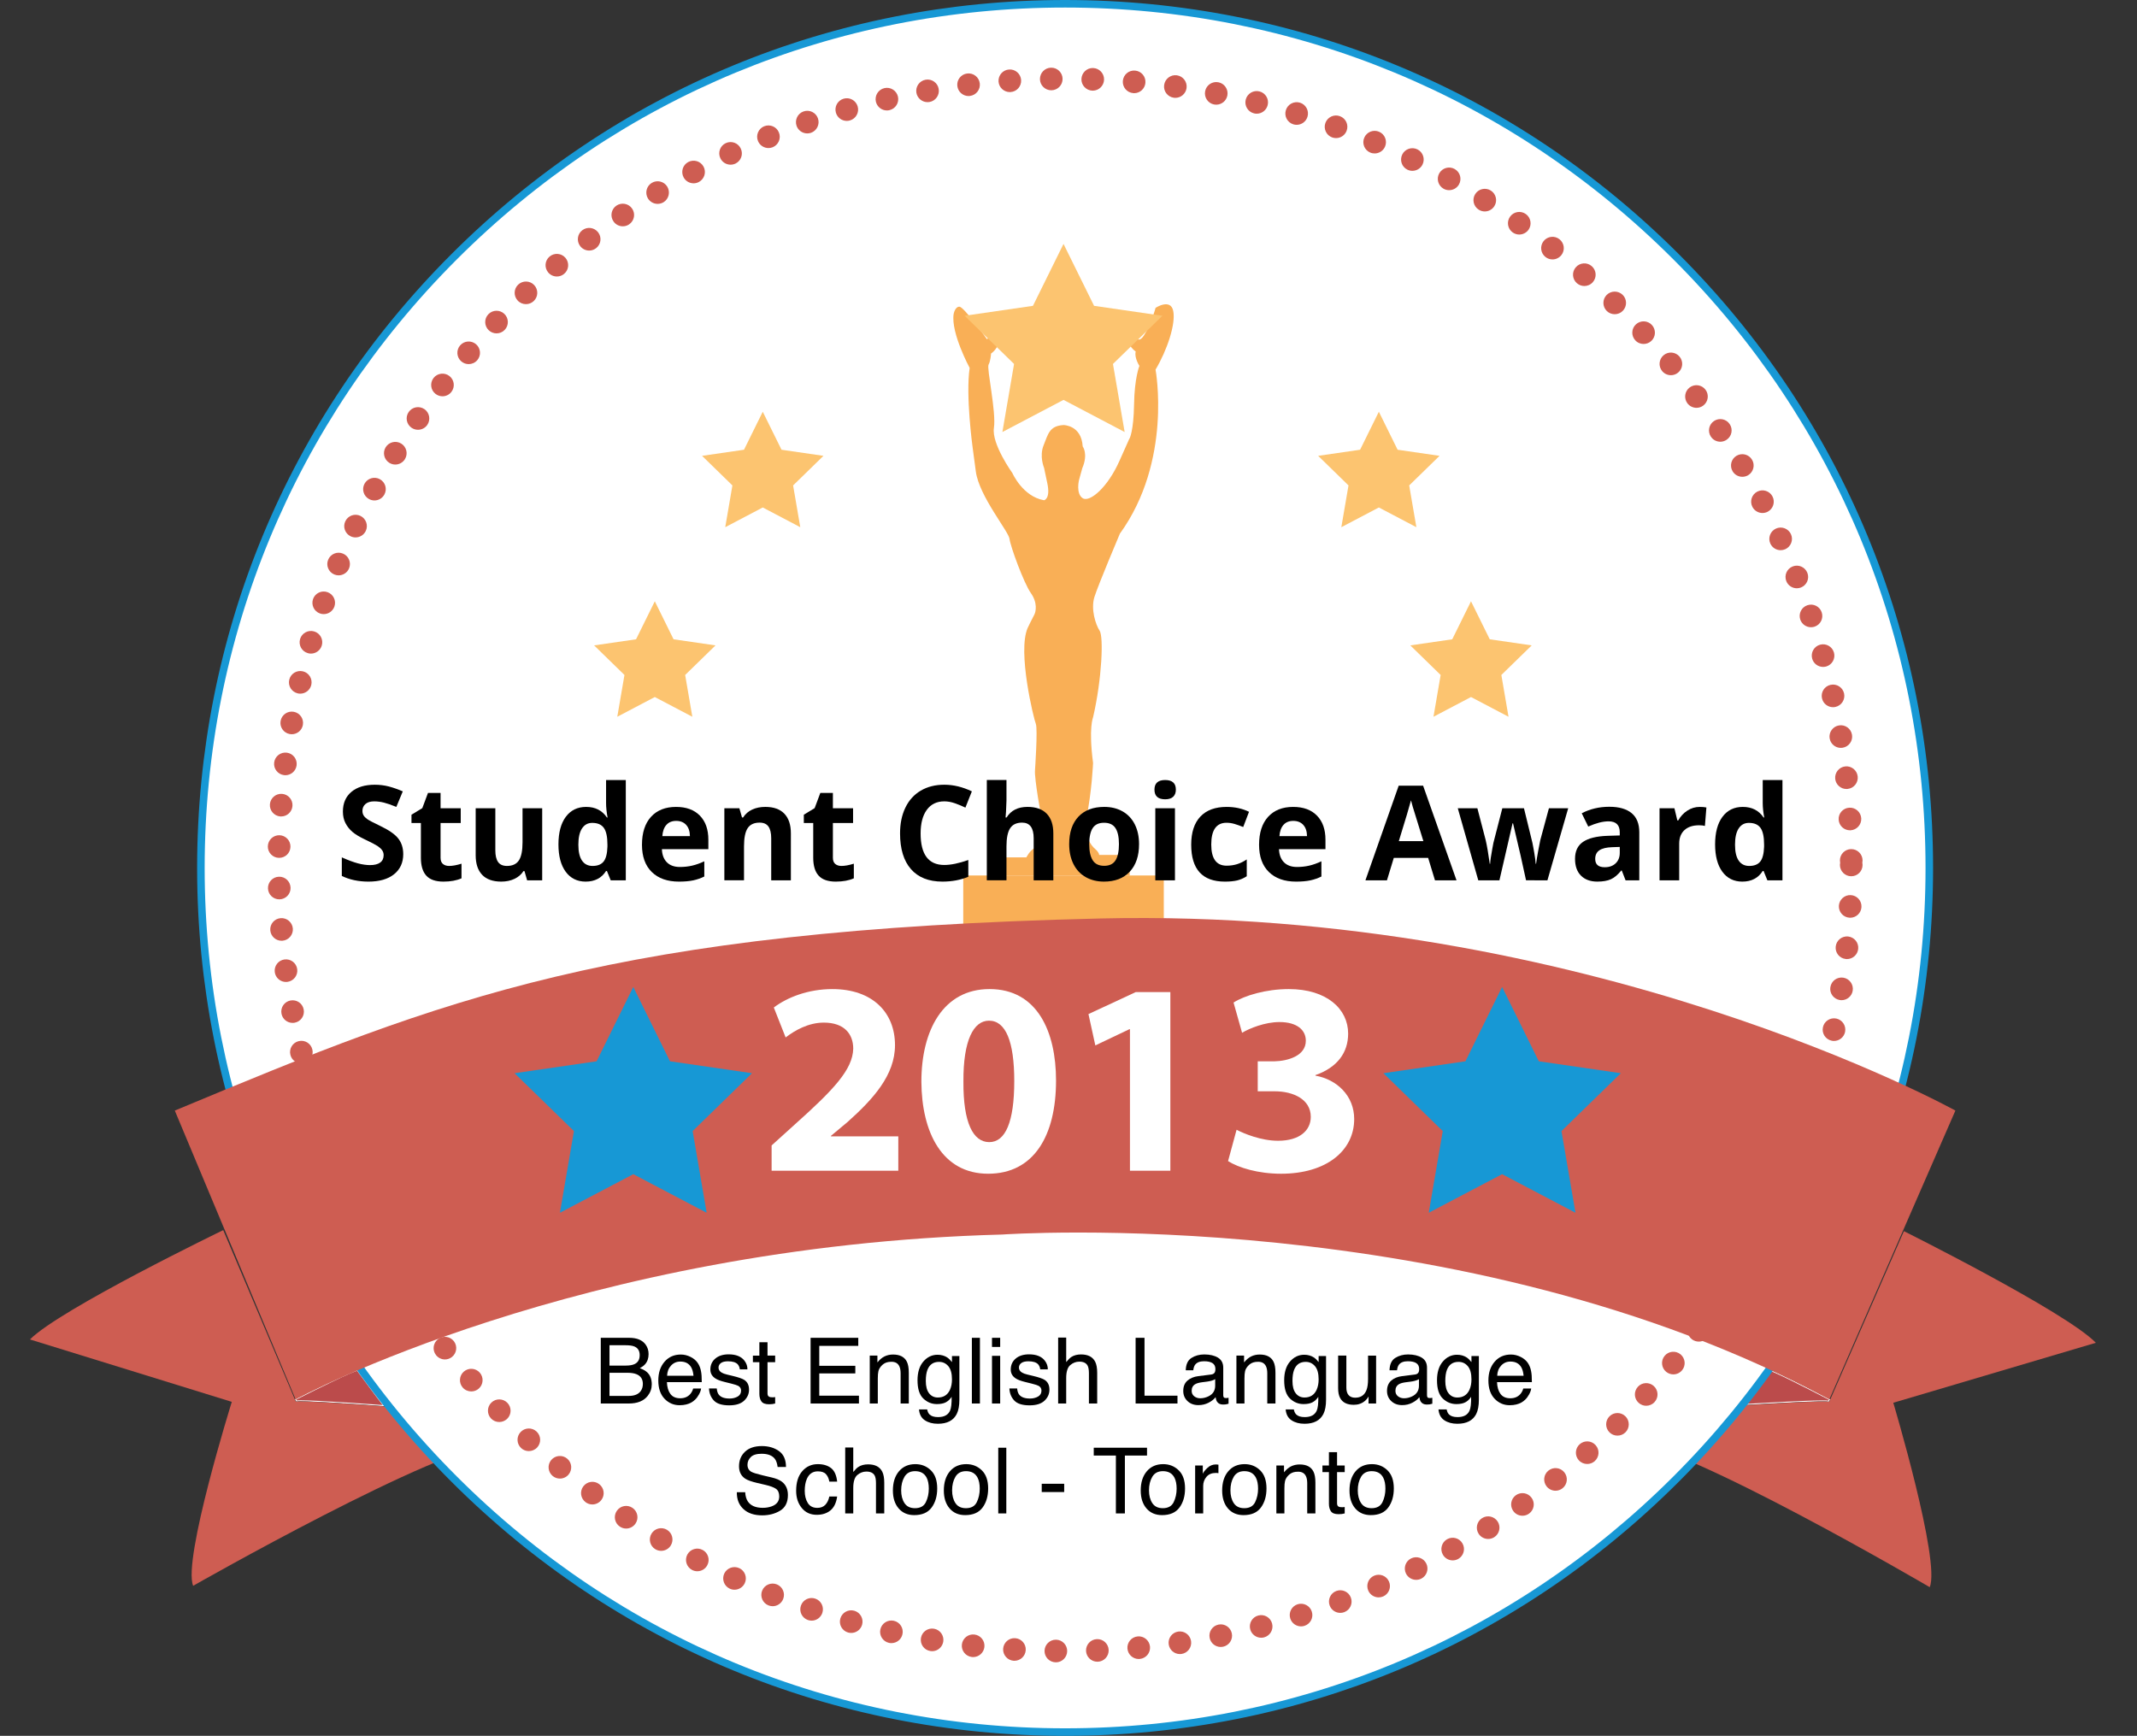 <?xml version="1.0" encoding="utf-8"?>
<!-- Generator: Adobe Illustrator 21.1.0, SVG Export Plug-In . SVG Version: 6.00 Build 0)  -->
<svg version="1.1" xmlns="http://www.w3.org/2000/svg" xmlns:xlink="http://www.w3.org/1999/xlink" x="0px" y="0px"
	 viewBox="0 0 566.609 460.275" style="enable-background:new 0 0 566.609 460.275;" xml:space="preserve">
<rect x="0" y="0" width="566.609" height="460.275" fill="#333333" stroke="none"/>
<style type="text/css">
	.st0{display:none;}
	.st1{display:inline;fill:none;stroke:#000000;stroke-miterlimit:10;}
	.st2{fill:#BB4B4B;}
	.st3{fill:#FFFFFF;}
	.st4{fill:#CE5D52;}
	.st5{fill:#1798D5;}
	.st6{opacity:0.75;}
	.st7{fill:#F7941D;}
	.st8{fill:#FBB040;}
</style>
<g id="Layer_2" class="st0">
	<rect x="-21.822" y="0.855" class="st1" width="602.99" height="458.774"/>
</g>
<g id="Layer_1">
	<g>
		<g>
			<path class="st2" d="M94.766,363.377c0,0,5.536,7.534,6.971,9.328c0,0-22.304-1.654-23.093-1.207l-0.265-0.448
				C78.378,371.051,93.679,363.281,94.766,363.377z"/>
			<path class="st3" d="M102.014,372.851l-0.286-0.021c-8.916-0.661-22.404-1.536-23.023-1.222l-0.104,0.052
				l-0.065-0.098L78.203,371l0.119-0.06c1.559-0.792,15.176-7.689,16.431-7.689c0.009,0,0.017,0.001,0.024,0.001
				l0.057,0.006l0.033,0.045c0.056,0.075,5.551,7.553,6.968,9.324L102.014,372.851z M79.827,371.304
				c4.385,0,18.778,1.045,21.635,1.256c-1.575-2.008-6.287-8.415-6.76-9.057c-1.06,0.101-10.124,4.542-16.149,7.599
				l0.15,0.253C78.9,371.319,79.288,371.304,79.827,371.304z"/>
		</g>
		<g>
			<path class="st4" d="M59.188,326.176c0,0-43.242,20.917-51.245,28.988l53.516,16.548c0,0-13.085,41.953-10.243,48.773
				c0,0,65.346-37.245,80.615-37.711l0.943-7.377c0,0-49.83-4.282-54.342-3.756L59.188,326.176z"/>
		</g>
	</g>
	<g>
		<g>
			<path class="st2" d="M468.785,363.223c0,0-5.625,7.467-7.082,9.244c0,0,22.322-1.387,23.106-0.931l0.271-0.445
				C485.079,371.092,469.873,363.14,468.785,363.223z"/>
			<path class="st3" d="M461.425,372.609l0.182-0.222c1.438-1.754,7.022-9.166,7.079-9.24l0.034-0.045l0.056-0.005
				c0.007,0,0.014,0,0.021,0c1.228,0,14.79,7.072,16.341,7.884l0.118,0.061l-0.403,0.663l-0.105-0.061
				c-0.619-0.32-14.112,0.392-23.035,0.947L461.425,372.609z M468.847,363.349
				c-0.48,0.637-5.269,6.987-6.867,8.976c3.211-0.198,20.982-1.272,22.77-0.933l0.153-0.251
				C478.916,368.012,469.906,363.463,468.847,363.349z"/>
		</g>
		<g>
			<path class="st4" d="M504.805,326.45c0,0,42.989,21.433,50.895,29.599l-53.71,15.907
				c0,0,12.582,42.107,9.659,48.892c0,0-64.896-38.024-80.158-38.672l-0.855-7.388c0,0,49.878-3.686,54.383-3.106
				L504.805,326.45z"/>
		</g>
	</g>
	<g>
		<circle class="st3" cx="282.404" cy="230.138" r="229.138"/>
		<path class="st5" d="M282.403,460.275c-61.472,0-119.265-23.939-162.732-67.406
			c-43.467-43.467-67.406-101.26-67.406-162.731c0-61.472,23.939-119.265,67.406-162.732S220.931,0,282.403,0
			C343.876,0,401.668,23.939,445.136,67.406c43.467,43.467,67.405,101.26,67.405,162.732
			c0,61.472-23.939,119.265-67.405,162.731C401.668,436.337,343.876,460.275,282.403,460.275z M282.403,2
			c-60.938,0-118.228,23.73-161.318,66.82c-43.089,43.09-66.82,100.38-66.82,161.318
			c0,60.938,23.73,118.228,66.82,161.317c43.09,43.09,100.38,66.82,161.318,66.82
			c60.938,0,118.228-23.73,161.318-66.82c43.089-43.089,66.819-100.38,66.819-161.317
			c0-60.938-23.73-118.228-66.819-161.318C400.632,25.73,343.342,2,282.403,2z"/>
	</g>
	<g>
		<path class="st4" d="M279.924,440.777c-1.66-0.019-2.99-1.37-2.97-3.03l0,0c0.02-1.659,1.38-2.989,3.04-2.97
			l0,0c1.65,0.021,2.98,1.38,2.96,3.04l0,0c-0.02,1.64-1.36,2.97-3,2.96l0,0
			C279.944,440.777,279.934,440.777,279.924,440.777z M287.954,437.747c-0.06-1.659,1.22-3.06,2.88-3.119l0,0
			c1.66-0.07,3.05,1.22,3.12,2.869l0,0c0.07,1.66-1.22,3.061-2.88,3.12l0,0l0,0l0,0
			c-0.04,0-0.08,0-0.12,0l0,0C289.353,440.617,288.024,439.357,287.954,437.747z M268.784,440.367
			c-1.66-0.109-2.91-1.54-2.81-3.189l0,0c0.11-1.65,1.53-2.91,3.19-2.8l0,0
			c1.65,0.1,2.91,1.529,2.8,3.18l0,0c-0.1,1.59-1.42,2.81-2.99,2.81l0,0
			C268.914,440.367,268.844,440.367,268.784,440.367z M298.934,437.168c-0.15-1.65,1.06-3.11,2.71-3.261l0,0
			c1.65-0.16,3.11,1.06,3.271,2.71l0,0c0.149,1.65-1.06,3.11-2.71,3.261l0,0
			c-0.1,0.01-0.19,0.019-0.28,0.019l0,0C300.384,439.897,299.084,438.728,298.934,437.168z M257.674,439.367
			L257.674,439.367L257.674,439.367c-1.65-0.199-2.83-1.68-2.64-3.33l0,0c0.2-1.649,1.69-2.83,3.33-2.63
			l0,0c1.65,0.19,2.83,1.681,2.64,3.32l0,0c-0.18,1.53-1.48,2.66-2.98,2.66l0,0
			C257.904,439.388,257.793,439.378,257.674,439.367z M309.874,436.018c-0.24-1.64,0.89-3.16,2.529-3.4l0,0
			c1.641-0.239,3.16,0.9,3.4,2.54l0,0c0.24,1.63-0.89,3.16-2.53,3.4l0,0l0,0l0,0
			c-0.149,0.019-0.29,0.03-0.44,0.03l0,0C311.374,438.588,310.094,437.518,309.874,436.018z M246.634,437.777
			c-1.63-0.27-2.73-1.82-2.45-3.46l0,0c0.27-1.63,1.82-2.729,3.46-2.45l0,0c1.63,0.28,2.73,1.83,2.45,3.46
			l0,0c-0.25,1.46-1.52,2.5-2.95,2.5l0,0C246.974,437.827,246.804,437.808,246.634,437.777z M320.733,434.298
			c-0.33-1.62,0.721-3.2,2.351-3.53l0,0c1.62-0.33,3.199,0.73,3.529,2.35l0,0
			c0.33,1.62-0.73,3.21-2.35,3.53l0,0l0,0l0,0c-0.2,0.04-0.4,0.06-0.6,0.06l0,0
			C322.274,436.707,321.014,435.728,320.733,434.298z M235.694,435.617c-1.62-0.37-2.63-1.97-2.27-3.59l0,0
			c0.37-1.609,1.97-2.63,3.59-2.26l0,0c1.61,0.36,2.63,1.97,2.26,3.58l0,0
			c-0.31,1.399-1.55,2.34-2.92,2.34l0,0C236.134,435.688,235.914,435.668,235.694,435.617z M331.483,432.008
			c-0.41-1.61,0.55-3.24,2.16-3.65l0,0c1.601-0.42,3.24,0.55,3.65,2.16l0,0
			c0.41,1.6-0.55,3.24-2.16,3.65l0,0c-0.25,0.06-0.5,0.09-0.75,0.09l0,0
			C333.054,434.258,331.834,433.357,331.483,432.008z M224.874,432.878c-1.59-0.45-2.52-2.11-2.07-3.7l0,0
			c0.45-1.601,2.11-2.53,3.7-2.08l0,0c1.6,0.45,2.52,2.109,2.08,3.7l0,0
			c-0.38,1.33-1.58,2.189-2.89,2.189l0,0C225.424,432.987,225.154,432.947,224.874,432.878z M342.103,429.147
			c-0.5-1.58,0.38-3.269,1.96-3.769l0,0c1.58-0.49,3.271,0.39,3.76,1.97l0,0c0.5,1.58-0.38,3.26-1.96,3.76
			l0,0l0,0l0,0c-0.3,0.09-0.6,0.14-0.899,0.14l0,0C343.684,431.247,342.504,430.428,342.103,429.147z
			 M214.224,429.567c-1.57-0.54-2.41-2.24-1.87-3.81l0,0c0.53-1.57,2.24-2.41,3.81-1.87l0,0
			c1.57,0.53,2.4,2.229,1.87,3.8l0,0c-0.43,1.25-1.59,2.04-2.84,2.04l0,0
			C214.874,429.728,214.543,429.668,214.224,429.567z M352.554,425.718c-0.58-1.55,0.21-3.28,1.76-3.86l0,0
			c1.55-0.58,3.28,0.21,3.86,1.76l0,0c0.58,1.551-0.21,3.28-1.76,3.86l0,0l0,0l0,0
			c-0.351,0.13-0.7,0.19-1.051,0.19l0,0C354.144,427.668,353.004,426.928,352.554,425.718z M203.744,425.678
			c-1.54-0.62-2.28-2.36-1.67-3.9l0,0c0.62-1.54,2.36-2.28,3.9-1.67l0,0
			c1.54,0.62,2.29,2.36,1.67,3.9l0,0c-0.47,1.17-1.59,1.89-2.78,1.89l0,0
			C204.484,425.897,204.114,425.827,203.744,425.678z M362.783,421.758c-0.659-1.52,0.03-3.29,1.551-3.95l0,0
			c1.52-0.66,3.29,0.03,3.949,1.55l0,0c0.66,1.52-0.029,3.29-1.55,3.95l0,0
			c-0.39,0.17-0.8,0.25-1.2,0.25l0,0C364.384,423.558,363.274,422.888,362.783,421.758z M193.484,421.247
			c-1.5-0.699-2.15-2.479-1.46-3.989l0,0c0.7-1.5,2.49-2.15,3.99-1.45v-0.01
			c1.5,0.699,2.16,2.489,1.46,3.989l0,0c-0.51,1.091-1.59,1.74-2.73,1.74l0,0
			C194.324,421.527,193.894,421.438,193.484,421.247z M372.794,417.258c-0.74-1.49-0.141-3.29,1.34-4.03l0,0
			c1.49-0.74,3.29-0.14,4.03,1.34l0,0c0.739,1.49,0.14,3.29-1.341,4.03l0,0l0,0l0,0
			c-0.43,0.21-0.89,0.31-1.34,0.31l0,0C374.384,418.907,373.323,418.308,372.794,417.258z M183.484,416.277
			L183.484,416.277L183.484,416.277c-1.46-0.78-2.02-2.59-1.25-4.06l0,0c0.78-1.46,2.6-2.021,4.06-1.24l0,0
			c1.46,0.769,2.02,2.59,1.24,4.05l0,0c-0.53,1.02-1.57,1.601-2.65,1.601l0,0
			C184.414,416.628,183.934,416.518,183.484,416.277z M382.563,412.228c-0.819-1.44-0.319-3.271,1.12-4.09l0,0
			c1.44-0.82,3.271-0.32,4.09,1.13l0,0c0.82,1.44,0.31,3.269-1.12,4.09l0,0
			c-0.47,0.26-0.98,0.39-1.48,0.39l0,0C384.124,413.747,383.113,413.197,382.563,412.228z M173.754,410.787
			c-1.42-0.85-1.88-2.699-1.02-4.119l0,0c0.85-1.421,2.69-1.881,4.11-1.03l0,0
			c1.42,0.85,1.88,2.7,1.03,4.12l0,0c-0.56,0.94-1.56,1.46-2.58,1.46l0,0
			C174.774,411.218,174.244,411.077,173.754,410.787z M392.044,406.688c-0.891-1.4-0.48-3.25,0.91-4.14l0,0
			c1.399-0.9,3.25-0.49,4.149,0.909l0,0c0.891,1.391,0.48,3.25-0.91,4.141l0,0l0,0l0,0
			c-0.5,0.32-1.06,0.47-1.62,0.47l0,0C393.584,408.067,392.613,407.577,392.044,406.688z M164.344,404.787
			c-1.38-0.92-1.74-2.79-0.81-4.159l0,0c0.92-1.381,2.79-1.74,4.16-0.81l0,0
			c1.37,0.92,1.74,2.79,0.81,4.16l0,0c-0.58,0.86-1.52,1.33-2.49,1.33l0,0
			C165.444,405.308,164.854,405.138,164.344,404.787z M401.233,400.657c-0.97-1.35-0.66-3.22,0.69-4.189l0,0
			c1.35-0.96,3.22-0.65,4.18,0.7l0,0c0.97,1.34,0.66,3.22-0.69,4.18l0,0l0,0l0,0
			c-0.53,0.38-1.141,0.56-1.74,0.56l0,0C402.733,401.907,401.813,401.478,401.233,400.657z M155.254,398.308
			c-1.32-1-1.59-2.88-0.59-4.2l0,0c1-1.32,2.88-1.59,4.2-0.59l0,0c1.32,1,1.59,2.88,0.59,4.2l0,0
			c-0.59,0.779-1.49,1.2-2.4,1.2l0,0C156.424,398.918,155.793,398.718,155.254,398.308z M410.084,394.147
			c-1.03-1.29-0.82-3.18,0.47-4.21h0.01c1.29-1.04,3.181-0.83,4.21,0.47l0,0c1.04,1.29,0.82,3.181-0.47,4.21
			l0,0l0,0l0,0c-0.55,0.44-1.21,0.66-1.87,0.66l0,0C411.554,395.277,410.684,394.888,410.084,394.147z
			 M146.524,391.357c-1.27-1.06-1.43-2.96-0.37-4.229l0,0c1.07-1.261,2.96-1.431,4.23-0.36l0,0
			c1.27,1.06,1.43,2.95,0.37,4.22l0,0c-0.6,0.71-1.45,1.07-2.3,1.07l0,0
			C147.774,392.058,147.083,391.827,146.524,391.357z M418.594,387.188c-1.1-1.24-0.99-3.14,0.25-4.24l0,0
			c1.24-1.1,3.13-0.99,4.229,0.25l0,0c1.11,1.24,0.99,3.13-0.25,4.24l0,0c-0.569,0.5-1.279,0.75-1.989,0.75
			l0,0C420.014,388.188,419.184,387.848,418.594,387.188z M138.174,383.968c-1.21-1.13-1.28-3.03-0.15-4.24l0,0
			c1.13-1.22,3.03-1.28,4.24-0.15l0,0c1.21,1.13,1.28,3.03,0.15,4.24l0,0
			c-0.59,0.63-1.4,0.95-2.2,0.95l0,0C139.484,384.768,138.744,384.508,138.174,383.968z M426.724,379.777
			c-1.16-1.18-1.15-3.08,0.03-4.24l0,0c1.17-1.159,3.069-1.149,4.24,0.03l0,0
			c1.159,1.18,1.149,3.08-0.03,4.24l0,0l0,0l0,0c-0.58,0.58-1.351,0.86-2.11,0.86l0,0
			C428.084,380.668,427.313,380.378,426.724,379.777z M130.214,376.147c-1.15-1.2-1.11-3.1,0.08-4.25l0,0
			c1.19-1.15,3.09-1.11,4.24,0.08l0,0c1.15,1.19,1.12,3.09-0.07,4.24l0,0
			c-0.59,0.56-1.34,0.84-2.09,0.84l0,0C131.594,377.058,130.804,376.758,130.214,376.147z M434.454,371.957
			c-1.221-1.109-1.31-3.01-0.19-4.229v-0.01c1.11-1.221,3.01-1.31,4.24-0.19l0,0
			c1.22,1.12,1.31,3.01,0.19,4.24l0,0l0,0l0,0c-0.59,0.65-1.399,0.98-2.22,0.98l0,0
			C435.754,372.747,435.033,372.487,434.454,371.957z M122.684,367.918c-1.08-1.25-0.95-3.15,0.3-4.231l0,0
			c1.25-1.09,3.15-0.96,4.24,0.3l0,0c1.08,1.25,0.95,3.141-0.3,4.231l0,0
			c-0.57,0.489-1.27,0.73-1.97,0.73l0,0C124.114,368.947,123.284,368.598,122.684,367.918z M441.774,363.747
			c-1.279-1.05-1.47-2.949-0.42-4.22l0,0c1.05-1.29,2.94-1.47,4.22-0.42l0,0
			c1.28,1.05,1.471,2.94,0.421,4.22l0,0c-0.591,0.721-1.461,1.101-2.32,1.101l0,0
			C443.004,364.428,442.323,364.197,441.774,363.747z M115.604,359.308c-1.02-1.3-0.79-3.19,0.52-4.21l0,0
			c1.3-1.02,3.19-0.78,4.21,0.519l0,0c1.02,1.31,0.78,3.19-0.52,4.21l0,0
			c-0.55,0.431-1.2,0.641-1.84,0.641l0,0C117.074,360.468,116.194,360.067,115.604,359.308z M448.644,355.157
			c-1.33-0.989-1.62-2.87-0.64-4.2l0,0c0.98-1.329,2.859-1.619,4.2-0.64l0,0
			c1.329,0.981,1.619,2.86,0.63,4.2l0,0l0,0l0,0c-0.58,0.8-1.49,1.22-2.41,1.22l0,0
			C449.804,355.737,449.184,355.548,448.644,355.157z M108.974,350.348c-0.95-1.36-0.61-3.231,0.74-4.18l0,0
			c1.36-0.95,3.23-0.62,4.18,0.739l0,0c0.95,1.36,0.62,3.231-0.74,4.181l0,0c-0.52,0.359-1.12,0.54-1.71,0.54
			l0,0C110.494,351.628,109.564,351.178,108.974,350.348z M455.063,346.207c-1.39-0.909-1.77-2.769-0.859-4.149l0,0
			c0.909-1.39,2.769-1.77,4.149-0.86l0,0c1.391,0.91,1.77,2.771,0.86,4.16l0,0c0,0,0,0,0-0.01l0,0
			c-0.58,0.88-1.53,1.359-2.51,1.359l0,0C456.144,346.707,455.563,346.548,455.063,346.207z M102.834,341.048
			c-0.87-1.41-0.44-3.261,0.96-4.13l0,0c1.41-0.881,3.26-0.45,4.13,0.949l0,0
			c0.88,1.41,0.45,3.261-0.96,4.141l0,0c-0.49,0.31-1.04,0.449-1.58,0.449l0,0
			C104.384,342.457,103.404,341.957,102.834,341.048z M460.994,336.938c-1.431-0.83-1.91-2.67-1.08-4.1h0.01
			c0.83-1.431,2.67-1.91,4.1-1.08l0,0c1.431,0.84,1.91,2.68,1.08,4.109l0,0
			c-0.56,0.95-1.57,1.48-2.6,1.48l0,0C461.994,337.348,461.474,337.218,460.994,336.938z M97.194,331.438
			c-0.8-1.45-0.28-3.269,1.17-4.07l0,0c1.45-0.8,3.28-0.279,4.08,1.17l0,0
			c0.8,1.45,0.28,3.28-1.17,4.08l0,0c-0.46,0.25-0.96,0.37-1.45,0.37l0,0
			C98.764,332.987,97.744,332.428,97.194,331.438z M466.434,327.367c-1.47-0.76-2.05-2.569-1.29-4.04l0,0
			c0.76-1.47,2.57-2.05,4.04-1.29l0,0c1.47,0.75,2.05,2.561,1.29,4.04l0,0c-0.53,1.03-1.58,1.62-2.67,1.62
			l0,0C467.344,327.697,466.874,327.598,466.434,327.367z M92.064,321.548c-0.72-1.49-0.1-3.28,1.39-4l0,0
			c1.49-0.731,3.29-0.11,4.01,1.38l0,0c0.73,1.49,0.1,3.29-1.39,4.01l0,0
			c-0.42,0.21-0.86,0.3-1.3,0.3l0,0C93.654,323.237,92.584,322.617,92.064,321.548z M471.363,317.518
			c-1.51-0.68-2.189-2.46-1.51-3.97l0,0c0.68-1.511,2.46-2.181,3.97-1.5l0,0c1.511,0.68,2.181,2.449,1.5,3.96
			l0,0c0,0,0,0,0,0.01l0,0c-0.5,1.11-1.59,1.77-2.739,1.77l0,0C472.174,317.787,471.754,317.697,471.363,317.518z
			 M87.474,311.407c-0.64-1.52,0.07-3.279,1.6-3.93l0,0c1.52-0.64,3.28,0.08,3.93,1.6l0,0
			c0.64,1.53-0.07,3.29-1.6,3.931l0,0c-0.38,0.16-0.78,0.239-1.16,0.239l0,0
			C89.064,313.247,87.954,312.558,87.474,311.407z M475.764,307.418c-1.55-0.601-2.32-2.341-1.72-3.881l0,0
			c0.6-1.55,2.34-2.319,3.88-1.72l0,0c1.55,0.601,2.32,2.34,1.72,3.88l0,0
			c-0.46,1.19-1.6,1.92-2.8,1.92l0,0C476.483,307.617,476.113,307.558,475.764,307.418z M83.424,301.048
			c-0.56-1.56,0.25-3.28,1.81-3.841l0,0c1.56-0.569,3.27,0.24,3.83,1.801l0,0
			c0.57,1.56-0.24,3.279-1.8,3.84l0,0c-0.34,0.12-0.68,0.18-1.02,0.18l0,0
			C85.014,303.027,83.864,302.268,83.424,301.048z M479.613,297.098c-1.569-0.52-2.43-2.22-1.92-3.79l0,0
			c0.52-1.57,2.21-2.43,3.79-1.92l0,0c1.57,0.519,2.431,2.21,1.92,3.79l0,0
			c-0.42,1.26-1.59,2.069-2.859,2.069l0,0C480.233,297.247,479.924,297.197,479.613,297.098z M79.924,290.447
			L79.924,290.447L79.924,290.447c-0.48-1.58,0.42-3.26,2.01-3.74l0,0c1.58-0.47,3.26,0.431,3.73,2.011l0,0
			c0.48,1.59-0.42,3.26-2,3.739l0,0c-0.29,0.091-0.58,0.131-0.87,0.131l0,0
			C81.504,292.588,80.314,291.747,79.924,290.447z M482.914,286.598c-1.61-0.43-2.551-2.07-2.12-3.67l0,0
			c0.43-1.601,2.08-2.55,3.68-2.12l0,0c1.59,0.43,2.54,2.08,2.11,3.68l0,0l0,0l0,0
			c-0.36,1.34-1.57,2.22-2.891,2.22l0,0C483.434,286.707,483.174,286.668,482.914,286.598z M76.994,279.688
			c-0.4-1.61,0.59-3.231,2.2-3.62l0,0c1.61-0.399,3.23,0.59,3.62,2.2l0,0
			c0.4,1.61-0.59,3.229-2.2,3.63l0,0c-0.24,0.05-0.48,0.08-0.71,0.08l0,0
			C78.554,281.978,77.324,281.058,76.994,279.688z M485.644,275.947c-1.63-0.35-2.66-1.94-2.31-3.56l0,0
			c0.34-1.62,1.94-2.65,3.56-2.311l0,0c1.62,0.351,2.65,1.94,2.311,3.561l0,0c0,0,0,0,0,0.01l0,0
			c-0.31,1.4-1.551,2.37-2.94,2.37l0,0C486.063,276.018,485.853,275.997,485.644,275.947z M74.634,268.787
			L74.634,268.787L74.634,268.787c-0.31-1.63,0.76-3.199,2.39-3.5l0,0c1.63-0.31,3.2,0.761,3.5,2.391l0,0
			c0.31,1.63-0.76,3.2-2.39,3.5l0,0c-0.19,0.04-0.37,0.05-0.56,0.05l0,0
			C76.164,271.228,74.904,270.228,74.634,268.787z M487.804,265.168c-1.64-0.261-2.76-1.801-2.5-3.431h0.01
			c0.25-1.64,1.79-2.76,3.431-2.5l0,0c1.63,0.26,2.75,1.8,2.489,3.44l0,0c-0.23,1.48-1.51,2.529-2.96,2.529
			l0,0C488.124,265.207,487.964,265.197,487.804,265.168z M72.854,257.777c-0.22-1.64,0.93-3.149,2.57-3.37l0,0
			c1.65-0.22,3.16,0.931,3.38,2.57l0,0c0.22,1.64-0.94,3.15-2.58,3.37l0,0
			c-0.13,0.019-0.27,0.03-0.4,0.03l0,0C74.344,260.378,73.054,259.287,72.854,257.777z M489.394,254.287
			c-1.649-0.17-2.85-1.649-2.67-3.3l0,0c0.17-1.64,1.64-2.84,3.29-2.67l0,0
			c1.65,0.17,2.85,1.65,2.67,3.3l0,0c-0.16,1.54-1.46,2.69-2.979,2.69l0,0
			C489.603,254.308,489.494,254.298,489.394,254.287z M71.664,246.688c-0.14-1.65,1.09-3.1,2.74-3.231l0,0
			c1.66-0.13,3.1,1.101,3.24,2.75l0,0c0.13,1.65-1.1,3.101-2.75,3.231l0,0
			c-0.08,0.01-0.16,0.01-0.24,0.01l0,0C73.104,249.447,71.793,248.258,71.664,246.688z M490.403,243.338
			c-1.649-0.08-2.92-1.5-2.84-3.15l0,0c0.09-1.65,1.5-2.93,3.15-2.84l0,0
			c1.66,0.08,2.93,1.5,2.84,3.149l0,0c-0.08,1.601-1.41,2.851-2.99,2.851l0,0
			C490.514,243.348,490.454,243.338,490.403,243.338z M71.054,235.558c-0.05-1.66,1.25-3.04,2.91-3.09l0,0
			c1.65-0.05,3.03,1.26,3.08,2.92l0,0c0.05,1.649-1.25,3.03-2.91,3.08l0,0c-0.03,0-0.06,0-0.09,0l0,0
			C72.434,238.468,71.094,237.188,71.054,235.558z M487.844,229.357c0-0.21,0.019-0.4,0.06-0.59l0,0
			c-0.04-0.2-0.06-0.4-0.06-0.6l0,0c-0.01-1.66,1.32-3.01,2.979-3.02l0,0
			c1.66-0.01,3.011,1.33,3.021,2.99l0,0c0,0.2-0.021,0.41-0.06,0.6l0,0
			c0.04,0.2,0.06,0.41,0.06,0.62l0,0c0,1.65-1.34,2.99-3,2.99l0,0
			C489.193,232.348,487.844,231.007,487.844,229.357z M73.944,227.467c-1.65-0.04-2.97-1.41-2.93-3.07l0,0
			c0,0,0,0,0,0.01l0,0c0.04-1.66,1.41-2.97,3.07-2.94l0,0c1.66,0.04,2.97,1.42,2.93,3.07l0,0
			c-0.04,1.64-1.37,2.93-3,2.93l0,0C73.994,227.467,73.974,227.467,73.944,227.467z M487.504,217.328
			c-0.101-1.65,1.17-3.07,2.819-3.16l0,0c1.65-0.1,3.07,1.16,3.171,2.82l0,0
			c0.09,1.65-1.171,3.07-2.83,3.17l0,0c-0.051,0-0.11,0-0.17,0l0,0
			C488.914,220.158,487.594,218.928,487.504,217.328z M74.334,216.487c-1.66-0.13-2.89-1.57-2.77-3.22l0,0
			c0.12-1.65,1.56-2.89,3.22-2.77l0,0c1.65,0.12,2.89,1.57,2.76,3.22l0,0
			c-0.12,1.57-1.43,2.77-2.99,2.77l0,0C74.484,216.487,74.404,216.487,74.334,216.487z M486.594,206.538
			c-0.18-1.65,1-3.13,2.65-3.32l0,0c1.649-0.18,3.13,1.01,3.31,2.66l0,0c0.18,1.64-1,3.13-2.65,3.31
			l0,0c-0.109,0.01-0.22,0.02-0.33,0.02l0,0C488.063,209.208,486.764,208.067,486.594,206.538z M75.284,205.527
			c-1.64-0.21-2.8-1.71-2.59-3.36l0,0c0.21-1.64,1.71-2.8,3.36-2.59l0,0c1.64,0.21,2.8,1.71,2.59,3.36
			l0,0c-0.2,1.51-1.49,2.62-2.98,2.62l0,0C75.543,205.558,75.414,205.547,75.284,205.527z M485.124,195.797
			h-0.011c-0.26-1.64,0.851-3.18,2.481-3.45l0,0c1.64-0.27,3.18,0.84,3.45,2.48l0,0l0,0l0,0
			c0.27,1.63-0.84,3.18-2.481,3.44l0,0c-0.16,0.03-0.33,0.04-0.49,0.04l0,0
			C486.634,198.308,485.363,197.268,485.124,195.797z M76.814,194.638c-1.63-0.3-2.71-1.86-2.41-3.49l0,0
			c0.3-1.63,1.86-2.71,3.49-2.41l0,0c1.63,0.3,2.71,1.86,2.41,3.49l0,0c-0.26,1.45-1.52,2.46-2.94,2.46
			l0,0C77.184,194.688,77.004,194.667,76.814,194.638z M483.084,185.158L483.084,185.158
			c-0.36-1.62,0.67-3.22,2.279-3.57l0,0c1.62-0.36,3.221,0.67,3.58,2.28l0,0l0,0l0,0
			c0.351,1.62-0.67,3.22-2.29,3.58l0,0c-0.22,0.04-0.43,0.07-0.64,0.07l0,0
			C484.634,187.518,483.384,186.558,483.084,185.158z M78.924,183.848c-1.62-0.39-2.61-2-2.23-3.61l0,0l0,0l0,0
			c0.38-1.62,2-2.61,3.62-2.23l0,0c1.61,0.38,2.6,2,2.22,3.61l0,0c-0.33,1.38-1.56,2.31-2.92,2.31
			l0,0C79.384,183.928,79.154,183.898,78.924,183.848z M480.483,174.638L480.483,174.638
			c-0.44-1.6,0.5-3.25,2.09-3.69l0,0c1.601-0.44,3.25,0.5,3.69,2.1l0,0c0.44,1.59-0.5,3.24-2.09,3.69
			l0,0c-0.271,0.07-0.54,0.1-0.8,0.1l0,0C482.054,176.837,480.844,175.967,480.483,174.638z M81.594,173.178
			c-1.59-0.47-2.5-2.13-2.03-3.72l0,0c0,0,0,0,0-0.01l0,0c0.47-1.58,2.14-2.49,3.73-2.02l0,0
			c1.59,0.47,2.49,2.13,2.03,3.72l0,0c-0.39,1.31-1.58,2.16-2.88,2.16l0,0
			C82.164,173.308,81.874,173.268,81.594,173.178z M477.323,164.268c-0.519-1.57,0.33-3.27,1.9-3.79l0,0
			c1.57-0.53,3.271,0.32,3.79,1.89l0,0c0.53,1.58-0.32,3.27-1.89,3.8l0,0
			c-0.32,0.1-0.641,0.15-0.95,0.15l0,0C478.914,166.317,477.744,165.527,477.323,164.268z M84.834,162.667
			c-1.56-0.55-2.38-2.26-1.83-3.83l0,0l0,0l0,0c0.55-1.56,2.27-2.38,3.83-1.82l0,0
			c1.56,0.55,2.38,2.26,1.83,3.82l0,0c-0.44,1.24-1.6,2-2.83,2l0,0
			C85.504,162.837,85.164,162.788,84.834,162.667z M473.624,154.087c-0.61-1.54,0.149-3.28,1.69-3.89l0,0
			c1.54-0.61,3.28,0.15,3.891,1.69l0,0c0.609,1.54-0.15,3.28-1.69,3.89l0,0
			c-0.36,0.14-0.731,0.21-1.1,0.21l0,0C475.214,155.987,474.084,155.268,473.624,154.087z M88.634,152.328
			c-1.53-0.64-2.26-2.39-1.62-3.92l0,0c0.63-1.53,2.39-2.26,3.92-1.62l0,0
			c1.53,0.63,2.25,2.39,1.62,3.92l0,0c-0.48,1.15-1.6,1.85-2.78,1.85l0,0
			C89.394,152.558,89.004,152.477,88.634,152.328z M469.394,144.138L469.394,144.138
			c-0.69-1.51-0.019-3.29,1.48-3.98l0,0c1.51-0.69,3.29-0.02,3.979,1.48l0,0c0.69,1.51,0.021,3.29-1.48,3.98l0,0
			c-0.41,0.18-0.83,0.27-1.25,0.27l0,0C470.983,145.888,469.894,145.237,469.394,144.138z M92.974,142.208
			c-1.49-0.72-2.13-2.51-1.41-4l0,0c0.71-1.5,2.51-2.13,4-1.42l0,0c1.49,0.72,2.13,2.51,1.41,4.01
			l0,0c-0.51,1.07-1.59,1.7-2.71,1.7l0,0C93.834,142.498,93.394,142.408,92.974,142.208z M464.644,134.417
			c-0.769-1.47-0.2-3.28,1.27-4.05l0,0c1.47-0.77,3.279-0.2,4.05,1.27l0,0
			c0.76,1.47,0.19,3.28-1.27,4.05l0,0c-0.449,0.23-0.92,0.34-1.39,0.34l0,0
			C466.224,136.027,465.174,135.438,464.644,134.417z M97.844,132.328c-1.45-0.79-1.99-2.61-1.19-4.07l0,0
			c0.79-1.45,2.61-1.99,4.06-1.2l0,0c1.46,0.8,2,2.62,1.2,4.07l0,0c-0.54,1-1.57,1.57-2.63,1.57l0,0
			C98.793,132.698,98.304,132.578,97.844,132.328z M459.384,124.957c-0.851-1.43-0.37-3.27,1.05-4.11l0,0
			c1.43-0.84,3.271-0.37,4.11,1.06l0,0c0,0,0,0,0-0.01l0,0c0.85,1.43,0.37,3.27-1.05,4.12l0,0
			c-0.48,0.28-1.011,0.41-1.53,0.41l0,0C460.943,126.428,459.943,125.908,459.384,124.957z M103.234,122.728
			c-1.41-0.87-1.85-2.72-0.98-4.13l0,0c0.87-1.41,2.71-1.85,4.13-0.98l0,0
			c1.41,0.87,1.85,2.72,0.98,4.13l0,0c-0.57,0.92-1.55,1.43-2.56,1.43l0,0
			C104.264,123.178,103.724,123.027,103.234,122.728z M453.634,115.788h-0.01c-0.91-1.38-0.54-3.25,0.84-4.16l0,0
			c1.38-0.92,3.24-0.55,4.16,0.84l0,0c0.92,1.38,0.54,3.24-0.841,4.15l0,0
			c-0.51,0.34-1.079,0.51-1.649,0.51l0,0C455.153,117.127,454.204,116.658,453.634,115.788z M109.124,113.428
			c-1.37-0.94-1.71-2.81-0.77-4.17l0,0c0.94-1.37,2.81-1.71,4.18-0.77l0,0
			c1.36,0.94,1.7,2.81,0.76,4.18l0,0c-0.58,0.84-1.52,1.29-2.47,1.29l0,0
			C110.234,113.957,109.644,113.788,109.124,113.428z M447.394,106.928c-0.98-1.33-0.71-3.21,0.62-4.2l0,0
			c1.33-0.99,3.21-0.71,4.2,0.62l0,0c0.99,1.33,0.71,3.21-0.62,4.2l0,0c-0.54,0.4-1.16,0.59-1.78,0.59
			l0,0C448.894,108.138,447.983,107.717,447.394,106.928z M115.484,104.448c-1.31-1.01-1.55-2.89-0.54-4.21l0,0
			l0,0l0,0c1.01-1.31,2.9-1.55,4.21-0.54l0,0c1.31,1.02,1.55,2.9,0.54,4.21l0,0
			c-0.59,0.77-1.48,1.17-2.38,1.17l0,0C116.674,105.078,116.034,104.868,115.484,104.448z M440.714,98.408
			c-1.06-1.28-0.88-3.17,0.39-4.23l0,0c1.28-1.06,3.17-0.88,4.231,0.4l0,0
			c1.05,1.28,0.88,3.17-0.4,4.22l0,0c-0.56,0.47-1.24,0.69-1.91,0.69l0,0
			C442.164,99.487,441.304,99.118,440.714,98.408z M122.314,95.828c-1.26-1.08-1.4-2.98-0.32-4.24l0,0l0,0l0,0
			c1.08-1.25,2.97-1.39,4.23-0.31l0,0c1.25,1.08,1.4,2.97,0.32,4.23l0,0c-0.6,0.69-1.43,1.04-2.28,1.04
			l0,0C123.574,96.547,122.874,96.308,122.314,95.828z M433.584,90.237c-1.12-1.21-1.051-3.11,0.17-4.23l0,0
			c1.22-1.13,3.12-1.05,4.24,0.17l0,0c1.119,1.22,1.05,3.12-0.171,4.24l0,0
			c-0.579,0.53-1.31,0.79-2.029,0.79l0,0C434.983,91.207,434.174,90.888,433.584,90.237z M129.583,87.567
			c-1.2-1.14-1.25-3.04-0.1-4.24l0,0l0,0l0,0c1.14-1.2,3.04-1.24,4.24-0.1l0,0
			c1.2,1.15,1.24,3.05,0.1,4.24l0,0c-0.59,0.62-1.38,0.93-2.17,0.93l0,0
			C130.904,88.397,130.164,88.118,129.583,87.567z M426.033,82.467c-1.18-1.16-1.21-3.06-0.05-4.25l0,0
			c1.16-1.18,3.061-1.2,4.25-0.04l0,0c1.181,1.15,1.2,3.05,0.04,4.24l0,0
			c-0.58,0.6-1.359,0.9-2.14,0.9l0,0C427.374,83.317,426.613,83.038,426.033,82.467z M137.274,79.707
			c-1.14-1.21-1.08-3.1,0.12-4.24l0,0c1.21-1.14,3.11-1.08,4.24,0.12l0,0
			c1.14,1.21,1.08,3.11-0.12,4.24l0,0c-0.58,0.55-1.32,0.82-2.06,0.82l0,0
			C138.654,80.647,137.864,80.337,137.274,79.707z M418.094,75.087c-1.25-1.09-1.37-2.99-0.271-4.23l0,0
			c1.091-1.25,2.99-1.37,4.231-0.27l0,0c1.24,1.09,1.37,2.99,0.27,4.23l0,0c-0.59,0.68-1.42,1.02-2.25,1.02
			l0,0C419.363,75.837,418.664,75.587,418.094,75.087z M145.364,72.257c-1.08-1.26-0.92-3.15,0.34-4.22l0,0l0,0
			l0,0c1.27-1.08,3.16-0.92,4.23,0.34l0,0c1.07,1.27,0.92,3.16-0.35,4.23l0,0c-0.56,0.48-1.25,0.71-1.93,0.71
			l0,0C146.793,73.317,145.954,72.957,145.364,72.257z M409.764,68.138L409.764,68.138
			c-1.3-1.03-1.52-2.91-0.49-4.21l0,0c1.03-1.3,2.92-1.52,4.21-0.49l0,0l0,0l0,0
			c1.3,1.03,1.53,2.91,0.5,4.21l0,0c-0.6,0.75-1.47,1.14-2.359,1.14l0,0
			C410.974,68.788,410.313,68.578,409.764,68.138z M153.824,65.248c-1-1.32-0.75-3.2,0.57-4.2l0,0
			c1.32-1.01,3.2-0.75,4.21,0.57l0,0c1,1.32,0.75,3.2-0.57,4.2l0,0c-0.55,0.42-1.18,0.62-1.82,0.62
			l0,0C155.314,66.438,154.414,66.027,153.824,65.248z M401.084,61.638c-1.351-0.96-1.67-2.83-0.71-4.18l0,0
			c0.96-1.35,2.83-1.67,4.18-0.71l0,0c1.35,0.95,1.67,2.83,0.72,4.18l0,0
			c-0.59,0.82-1.52,1.26-2.46,1.26l0,0C402.214,62.188,401.613,62.007,401.084,61.638z M162.654,58.698
			c-0.94-1.37-0.59-3.24,0.78-4.17l0,0l0,0l0,0c1.37-0.93,3.24-0.58,4.17,0.79l0,0
			c0.94,1.37,0.58,3.23-0.79,4.17l0,0c-0.51,0.35-1.1,0.52-1.68,0.52l0,0
			C164.174,60.007,163.224,59.547,162.654,58.698z M392.073,55.598L392.073,55.598
			c-1.399-0.88-1.819-2.73-0.93-4.14l0,0c0.88-1.4,2.74-1.81,4.14-0.93l0,0
			c1.4,0.89,1.82,2.74,0.931,4.14l0,0c-0.57,0.9-1.54,1.4-2.54,1.4l0,0
			C393.124,56.067,392.573,55.917,392.073,55.598z M171.793,52.618c-0.85-1.42-0.4-3.26,1.01-4.12l0,0l0,0l0,0
			c1.42-0.86,3.26-0.41,4.12,1l0,0c0.86,1.42,0.41,3.27-1,4.13l0,0c-0.49,0.29-1.03,0.43-1.56,0.43l0,0
			C173.354,54.058,172.364,53.547,171.793,52.618z M382.754,50.047c-1.44-0.81-1.96-2.64-1.15-4.09l0,0
			c0.82-1.44,2.641-1.96,4.09-1.14l0,0c1.44,0.8,1.96,2.63,1.15,4.08l0,0
			c-0.55,0.98-1.57,1.53-2.62,1.53l0,0C383.724,50.428,383.224,50.308,382.754,50.047z M181.254,47.027
			c-0.78-1.46-0.24-3.28,1.22-4.06l0,0c1.46-0.78,3.28-0.24,4.07,1.22l0,0
			c0.78,1.46,0.231,3.28-1.23,4.06l0,0c-0.45,0.25-0.93,0.36-1.41,0.36l0,0
			C182.833,48.607,181.793,48.038,181.254,47.027z M373.153,44.987c-1.489-0.73-2.09-2.53-1.359-4.02l0,0
			c0.73-1.48,2.529-2.09,4.019-1.36l0,0c1.48,0.73,2.09,2.53,1.36,4.02l0,0
			c-0.52,1.06-1.59,1.67-2.69,1.67l0,0C374.033,45.297,373.584,45.198,373.153,44.987z M190.994,41.948
			c-0.71-1.5-0.07-3.29,1.43-3.99l0,0c1.5-0.71,3.29-0.07,3.99,1.44l0,0c0.71,1.49,0.07,3.28-1.43,3.99l0,0
			c-0.42,0.19-0.85,0.28-1.28,0.28l0,0C192.583,43.667,191.504,43.038,190.994,41.948z M363.294,40.448
			c-1.52-0.65-2.231-2.42-1.57-3.94l0,0c0.65-1.52,2.42-2.23,3.94-1.57l0,0
			c1.52,0.65,2.22,2.41,1.569,3.94l0,0c-0.489,1.13-1.59,1.81-2.76,1.81l0,0
			C364.084,40.688,363.684,40.618,363.294,40.448z M200.974,37.388c-0.63-1.53,0.11-3.28,1.64-3.91l0,0
			c0,0,0,0,0.01,0l0,0c1.53-0.62,3.28,0.11,3.9,1.65l0,0c0.63,1.53-0.11,3.28-1.64,3.91l0,0
			c-0.37,0.15-0.75,0.22-1.13,0.22l0,0C202.574,39.257,201.444,38.558,200.974,37.388z M353.204,36.438
			c-1.551-0.57-2.351-2.3-1.78-3.85l0,0c0.57-1.56,2.3-2.36,3.85-1.78l0,0l0,0l0,0
			c1.56,0.57,2.36,2.29,1.78,3.85l0,0c-0.44,1.21-1.59,1.96-2.81,1.96l0,0
			C353.903,36.618,353.554,36.558,353.204,36.438z M211.204,33.368c-0.54-1.57,0.29-3.28,1.85-3.82l0,0
			c1.57-0.55,3.28,0.28,3.82,1.85l0,0c0.54,1.56-0.29,3.27-1.85,3.82l0,0
			c-0.33,0.11-0.66,0.16-0.981,0.16l0,0C212.793,35.377,211.634,34.598,211.204,33.368z M342.914,32.967
			L342.914,32.967c-1.58-0.49-2.471-2.17-1.98-3.75l0,0c0.48-1.58,2.16-2.47,3.75-1.99l0,0
			c1.58,0.49,2.47,2.17,1.98,3.75l0,0c-0.391,1.29-1.58,2.12-2.86,2.12l0,0
			C343.504,33.098,343.214,33.058,342.914,32.967z M221.634,29.888c-0.46-1.6,0.46-3.26,2.05-3.72l0,0
			c1.6-0.46,3.26,0.46,3.72,2.05l0,0c0.46,1.6-0.46,3.26-2.05,3.72l0,0
			c-0.28,0.08-0.56,0.12-0.84,0.12l0,0C223.214,32.058,222.014,31.198,221.634,29.888z M332.483,30.058
			c-1.609-0.4-2.59-2.03-2.189-3.64l0,0c0.41-1.61,2.04-2.59,3.64-2.18l0,0
			c1.61,0.4,2.59,2.03,2.18,3.64l0,0c-0.34,1.36-1.56,2.27-2.899,2.27l0,0
			C332.964,30.148,332.724,30.118,332.483,30.058z M232.234,26.967c-0.37-1.62,0.64-3.23,2.25-3.6l0,0
			c1.61-0.38,3.22,0.63,3.6,2.24l0,0c0.37,1.62-0.63,3.23-2.25,3.6l0,0
			c-0.22,0.06-0.45,0.08-0.68,0.08l0,0C233.793,29.288,232.564,28.348,232.234,26.967z M321.903,27.707
			c-1.63-0.32-2.689-1.9-2.37-3.52l0,0c0.31-1.63,1.891-2.69,3.521-2.37l0,0
			c1.62,0.31,2.68,1.89,2.37,3.51l0,0c-0.28,1.44-1.54,2.43-2.95,2.43l0,0
			C322.283,27.757,322.094,27.737,321.903,27.707z M242.974,24.607c-0.28-1.63,0.81-3.18,2.44-3.47l0,0
			c1.63-0.29,3.19,0.8,3.47,2.43l0,0c0.29,1.63-0.8,3.19-2.43,3.48l0,0c-0.17,0.03-0.35,0.04-0.52,0.04
			l0,0C244.504,27.087,243.234,26.067,242.974,24.607z M311.214,25.918c-1.641-0.24-2.79-1.75-2.55-3.39l0,0
			c0.23-1.64,1.739-2.79,3.38-2.56l0,0c1.64,0.231,2.79,1.75,2.56,3.39l0,0c-0.21,1.5-1.5,2.59-2.97,2.59l0,0
			C311.494,25.948,311.353,25.938,311.214,25.918z M253.833,22.828c-0.21-1.64,0.96-3.14,2.61-3.34l0,0l0,0l0,0
			c1.64-0.2,3.14,0.97,3.34,2.61l0,0c0.2,1.65-0.97,3.14-2.61,3.34v0.01
			c-0.13,0.01-0.25,0.019-0.37,0.019l0,0C255.314,25.467,254.014,24.348,253.833,22.828z M300.444,24.688
			c-1.65-0.14-2.87-1.59-2.73-3.24l0,0c0.15-1.66,1.6-2.88,3.25-2.731l0,0
			c1.65,0.14,2.88,1.59,2.73,3.25l0,0c-0.13,1.56-1.44,2.74-2.98,2.74l0,0
			C300.624,24.707,300.534,24.698,300.444,24.688z M264.754,21.627c-0.11-1.66,1.14-3.09,2.79-3.2l0,0
			c1.65-0.12,3.08,1.13,3.2,2.78l0,0c0.11,1.65-1.13,3.09-2.79,3.2l0,0
			c-0.07,0.01-0.14,0.01-0.2,0.01l0,0C266.184,24.418,264.864,23.207,264.754,21.627z M289.634,24.038
			c-1.66-0.06-2.96-1.45-2.9-3.1l0,0c0.06-1.66,1.45-2.96,3.1-2.9l0,0l0,0l0,0
			c1.66,0.06,2.95,1.45,2.9,3.1l0,0c-0.06,1.62-1.39,2.9-3,2.9l0,0
			C289.704,24.038,289.664,24.038,289.634,24.038z M275.734,20.998c-0.02-1.66,1.29-3.03,2.95-3.05l0,0
			c1.66-0.03,3.02,1.29,3.05,2.94l0,0c0.03,1.66-1.29,3.02-2.95,3.05h0.01c-0.019,0-0.04,0-0.06,0l0,0
			C277.103,23.938,275.764,22.627,275.734,20.998z"/>
	</g>
	<g>
		<path d="M159.291,354.729h7.532c2.053,0,3.514,0.609,4.381,1.826c0.509,0.72,0.764,1.55,0.764,2.49
			c0,1.1-0.312,2.001-0.937,2.704c-0.324,0.372-0.79,0.712-1.399,1.02c0.893,0.341,1.561,0.724,2.004,1.15
			c0.783,0.76,1.174,1.807,1.174,3.143c0,1.123-0.354,2.139-1.062,3.048c-1.058,1.36-2.741,2.04-5.047,2.04h-7.41
			V354.729z M165.941,362.094c1.007,0,1.79-0.138,2.349-0.415c0.879-0.435,1.318-1.217,1.318-2.348
			c0-1.139-0.467-1.905-1.402-2.301c-0.527-0.222-1.31-0.332-2.349-0.332h-4.254v5.396H165.941z M166.739,370.135
			c1.46,0,2.502-0.419,3.124-1.258c0.391-0.529,0.586-1.17,0.586-1.921c0-1.265-0.57-2.127-1.712-2.585
			c-0.606-0.245-1.408-0.368-2.406-0.368h-4.729v6.132H166.739z"/>
		<path d="M183.11,359.8c0.84,0.423,1.481,0.97,1.921,1.642c0.424,0.641,0.707,1.388,0.849,2.242
			c0.126,0.585,0.189,1.518,0.189,2.798h-9.238c0.039,1.293,0.341,2.329,0.906,3.11
			c0.565,0.78,1.44,1.171,2.624,1.171c1.106,0,1.989-0.369,2.647-1.107c0.369-0.429,0.63-0.926,0.784-1.489
			h2.099c-0.055,0.467-0.239,0.986-0.551,1.56c-0.312,0.573-0.661,1.041-1.045,1.405
			c-0.644,0.632-1.44,1.059-2.389,1.28c-0.51,0.127-1.086,0.19-1.73,0.19c-1.571,0-2.903-0.575-3.995-1.725
			c-1.092-1.15-1.638-2.762-1.638-4.833c0-2.04,0.55-3.696,1.65-4.969c1.1-1.272,2.538-1.909,4.314-1.909
			C181.401,359.165,182.269,359.377,183.11,359.8z M183.874,364.786c-0.086-0.925-0.286-1.664-0.6-2.218
			c-0.58-1.027-1.548-1.542-2.905-1.542c-0.972,0-1.787,0.354-2.446,1.062c-0.658,0.708-1.007,1.607-1.046,2.698
			H183.874z"/>
		<path d="M190.041,368.166c0.065,0.711,0.246,1.257,0.544,1.637c0.549,0.688,1.501,1.031,2.856,1.031
			c0.807,0,1.517-0.172,2.13-0.516s0.92-0.876,0.92-1.595c0-0.546-0.245-0.961-0.735-1.246
			c-0.314-0.174-0.932-0.375-1.856-0.605l-1.724-0.427c-1.101-0.269-1.912-0.569-2.434-0.901
			c-0.932-0.577-1.398-1.376-1.398-2.396c0-1.201,0.439-2.174,1.316-2.917c0.877-0.743,2.057-1.115,3.539-1.115
			c1.939,0,3.337,0.561,4.194,1.685c0.537,0.711,0.797,1.478,0.781,2.301h-2.016
			c-0.041-0.48-0.215-0.916-0.522-1.31c-0.502-0.559-1.372-0.837-2.61-0.837c-0.825,0-1.451,0.153-1.875,0.46
			c-0.425,0.308-0.637,0.714-0.637,1.218c0,0.551,0.279,0.992,0.837,1.323c0.322,0.197,0.797,0.37,1.426,0.52
			l1.438,0.344c1.562,0.372,2.61,0.731,3.142,1.079c0.83,0.546,1.245,1.403,1.245,2.574
			c0,1.13-0.435,2.106-1.303,2.929c-0.869,0.822-2.191,1.233-3.968,1.233c-1.913,0-3.268-0.429-4.064-1.287
			c-0.796-0.857-1.223-1.919-1.279-3.184H190.041z"/>
		<path d="M201.342,355.903h2.158v3.546h2.028v1.743h-2.028v8.29c0,0.442,0.15,0.739,0.451,0.889
			c0.166,0.088,0.443,0.131,0.83,0.131c0.103,0,0.214-0.003,0.332-0.008c0.119-0.005,0.257-0.019,0.415-0.04v1.696
			c-0.246,0.071-0.5,0.122-0.765,0.154c-0.265,0.031-0.551,0.047-0.86,0.047c-0.996,0-1.672-0.255-2.028-0.765
			c-0.355-0.51-0.534-1.172-0.534-1.986v-8.408h-1.719v-1.743h1.719V355.903z"/>
		<path d="M214.921,354.729h12.642v2.135h-10.341v5.289h9.558v2.016h-9.558v5.906h10.519v2.075h-12.819V354.729z"/>
		<path d="M230.61,359.449h2.028v1.803c0.601-0.743,1.237-1.276,1.909-1.601s1.419-0.486,2.241-0.486
			c1.803,0,3.02,0.628,3.653,1.886c0.348,0.688,0.521,1.672,0.521,2.952v8.148h-2.17v-8.005
			c0-0.774-0.115-1.399-0.344-1.874c-0.38-0.79-1.067-1.185-2.063-1.185c-0.506,0-0.921,0.052-1.245,0.154
			c-0.585,0.174-1.099,0.521-1.542,1.044c-0.355,0.419-0.587,0.852-0.694,1.298
			c-0.106,0.447-0.16,1.085-0.16,1.915v6.653h-2.135V359.449z"/>
		<path d="M251.178,359.959c0.401,0.277,0.811,0.681,1.228,1.21v-1.601h1.968v11.551c0,1.612-0.236,2.885-0.709,3.818
			c-0.883,1.724-2.549,2.585-5,2.585c-1.363,0-2.51-0.307-3.439-0.919c-0.93-0.613-1.45-1.571-1.56-2.876
			h2.17c0.102,0.569,0.306,1.008,0.613,1.316c0.479,0.475,1.234,0.712,2.264,0.712
			c1.628,0,2.693-0.577,3.196-1.731c0.299-0.681,0.436-1.894,0.413-3.641c-0.425,0.648-0.938,1.13-1.536,1.446
			c-0.599,0.316-1.39,0.475-2.374,0.475c-1.37,0-2.569-0.488-3.597-1.465c-1.027-0.977-1.541-2.591-1.541-4.844
			c0-2.127,0.518-3.787,1.553-4.981c1.036-1.193,2.286-1.79,3.751-1.79
			C249.571,359.225,250.438,359.47,251.178,359.959z M251.439,362.248c-0.645-0.759-1.467-1.139-2.466-1.139
			c-1.495,0-2.517,0.704-3.067,2.111c-0.291,0.751-0.436,1.735-0.436,2.953c0,1.431,0.289,2.519,0.867,3.267
			s1.355,1.121,2.33,1.121c1.526,0,2.599-0.692,3.221-2.075c0.346-0.783,0.519-1.696,0.519-2.739
			C252.407,364.174,252.084,363.007,251.439,362.248z"/>
		<path d="M257.684,354.729h2.135v17.421h-2.135V354.729z"/>
		<path d="M263.021,354.729h2.17v2.419h-2.17V354.729z M263.021,359.509h2.17v12.642h-2.17V359.509z"/>
		<path d="M269.686,368.166c0.065,0.711,0.246,1.257,0.544,1.637c0.549,0.688,1.501,1.031,2.856,1.031
			c0.807,0,1.517-0.172,2.13-0.516s0.92-0.876,0.92-1.595c0-0.546-0.245-0.961-0.735-1.246
			c-0.314-0.174-0.932-0.375-1.855-0.605l-1.724-0.427c-1.101-0.269-1.912-0.569-2.434-0.901
			c-0.932-0.577-1.398-1.376-1.398-2.396c0-1.201,0.439-2.174,1.316-2.917c0.877-0.743,2.056-1.115,3.54-1.115
			c1.938,0,3.337,0.561,4.193,1.685c0.537,0.711,0.798,1.478,0.782,2.301h-2.017
			c-0.04-0.48-0.214-0.916-0.521-1.31c-0.502-0.559-1.372-0.837-2.61-0.837c-0.825,0-1.451,0.153-1.875,0.46
			c-0.425,0.308-0.637,0.714-0.637,1.218c0,0.551,0.279,0.992,0.837,1.323c0.322,0.197,0.797,0.37,1.426,0.52
			l1.438,0.344c1.562,0.372,2.609,0.731,3.142,1.079c0.83,0.546,1.245,1.403,1.245,2.574
			c0,1.13-0.435,2.106-1.303,2.929s-2.191,1.233-3.968,1.233c-1.914,0-3.268-0.429-4.064-1.287
			c-0.796-0.857-1.223-1.919-1.279-3.184H269.686z"/>
		<path d="M280.56,354.67h2.135v6.499c0.506-0.641,0.96-1.091,1.363-1.352c0.689-0.451,1.546-0.676,2.573-0.676
			c1.843,0,3.092,0.644,3.748,1.933c0.355,0.704,0.533,1.68,0.533,2.929v8.148h-2.193v-8.005
			c0-0.933-0.119-1.616-0.356-2.052c-0.387-0.695-1.114-1.043-2.182-1.043c-0.886,0-1.688,0.304-2.407,0.913
			c-0.72,0.608-1.079,1.759-1.079,3.45v6.736h-2.135V354.67z"/>
		<path d="M301.099,354.729h2.36v15.346h8.74v2.075h-11.1V354.729z"/>
		<path d="M321.129,364.464c0.489-0.062,0.817-0.269,0.983-0.615c0.095-0.19,0.143-0.465,0.143-0.821
			c0-0.731-0.259-1.26-0.775-1.59c-0.517-0.329-1.257-0.494-2.219-0.494c-1.112,0-1.901,0.303-2.367,0.906
			c-0.261,0.334-0.43,0.83-0.509,1.489h-1.992c0.039-1.569,0.547-2.661,1.522-3.276
			c0.976-0.614,2.106-0.921,3.394-0.921c1.492,0,2.705,0.284,3.637,0.854c0.924,0.569,1.386,1.455,1.386,2.656
			v7.317c0,0.222,0.046,0.399,0.137,0.533c0.091,0.135,0.282,0.201,0.575,0.201c0.095,0,0.201-0.006,0.32-0.018
			c0.118-0.012,0.244-0.029,0.379-0.053v1.577c-0.332,0.095-0.585,0.154-0.759,0.178s-0.411,0.035-0.712,0.035
			c-0.735,0-1.269-0.261-1.601-0.782c-0.174-0.276-0.297-0.668-0.367-1.174c-0.435,0.569-1.06,1.063-1.874,1.482
			s-1.712,0.628-2.692,0.628c-1.178,0-2.141-0.357-2.888-1.071c-0.747-0.715-1.12-1.609-1.12-2.684
			c0-1.176,0.367-2.088,1.103-2.735s1.7-1.047,2.894-1.196L321.129,364.464z M316.634,370.231
			c0.45,0.355,0.984,0.532,1.601,0.532c0.751,0,1.478-0.174,2.183-0.52c1.185-0.576,1.778-1.52,1.778-2.83
			v-1.717c-0.261,0.167-0.596,0.306-1.006,0.416c-0.41,0.111-0.812,0.19-1.207,0.238l-1.29,0.166
			c-0.773,0.102-1.355,0.264-1.744,0.484c-0.66,0.371-0.99,0.963-0.99,1.775
			C315.958,369.391,316.183,369.876,316.634,370.231z"/>
		<path d="M327.828,359.449h2.027v1.803c0.602-0.743,1.237-1.276,1.91-1.601c0.672-0.324,1.419-0.486,2.241-0.486
			c1.803,0,3.019,0.628,3.652,1.886c0.348,0.688,0.521,1.672,0.521,2.952v8.148h-2.17v-8.005
			c0-0.774-0.114-1.399-0.344-1.874c-0.38-0.79-1.067-1.185-2.063-1.185c-0.506,0-0.921,0.052-1.245,0.154
			c-0.585,0.174-1.1,0.521-1.542,1.044c-0.355,0.419-0.587,0.852-0.693,1.298c-0.107,0.447-0.16,1.085-0.16,1.915
			v6.653h-2.135V359.449z"/>
		<path d="M348.396,359.959c0.401,0.277,0.811,0.681,1.228,1.21v-1.601h1.969v11.551c0,1.612-0.236,2.885-0.709,3.818
			c-0.883,1.724-2.549,2.585-5,2.585c-1.362,0-2.509-0.307-3.438-0.919c-0.931-0.613-1.45-1.571-1.562-2.876h2.171
			c0.102,0.569,0.307,1.008,0.613,1.316c0.479,0.475,1.234,0.712,2.265,0.712c1.627,0,2.692-0.577,3.196-1.731
			c0.299-0.681,0.436-1.894,0.412-3.641c-0.425,0.648-0.936,1.13-1.535,1.446s-1.391,0.475-2.375,0.475
			c-1.37,0-2.568-0.488-3.597-1.465c-1.027-0.977-1.541-2.591-1.541-4.844c0-2.127,0.518-3.787,1.553-4.981
			c1.036-1.193,2.286-1.79,3.751-1.79C346.789,359.225,347.655,359.47,348.396,359.959z M348.657,362.248
			c-0.645-0.759-1.468-1.139-2.466-1.139c-1.495,0-2.518,0.704-3.068,2.111c-0.291,0.751-0.436,1.735-0.436,2.953
			c0,1.431,0.289,2.519,0.867,3.267s1.355,1.121,2.33,1.121c1.526,0,2.6-0.692,3.222-2.075
			c0.346-0.783,0.519-1.696,0.519-2.739C349.624,364.174,349.302,363.007,348.657,362.248z"/>
		<path d="M356.977,359.449v8.432c0,0.648,0.1,1.179,0.3,1.59c0.37,0.759,1.059,1.138,2.067,1.138
			c1.447,0,2.434-0.664,2.957-1.992c0.284-0.711,0.427-1.688,0.427-2.929v-6.238h2.135v12.701h-2.016l0.023-1.874
			c-0.272,0.482-0.609,0.89-1.013,1.222c-0.799,0.664-1.769,0.996-2.909,0.996c-1.776,0-2.986-0.605-3.63-1.815
			c-0.35-0.648-0.524-1.514-0.524-2.597v-8.634H356.977z"/>
		<path d="M375.156,364.464c0.489-0.062,0.817-0.269,0.983-0.615c0.095-0.19,0.143-0.465,0.143-0.821
			c0-0.731-0.259-1.26-0.775-1.59c-0.517-0.329-1.257-0.494-2.219-0.494c-1.112,0-1.901,0.303-2.367,0.906
			c-0.261,0.334-0.43,0.83-0.509,1.489H368.42c0.039-1.569,0.547-2.661,1.522-3.276
			c0.976-0.614,2.106-0.921,3.394-0.921c1.492,0,2.705,0.284,3.637,0.854c0.924,0.569,1.386,1.455,1.386,2.656
			v7.317c0,0.222,0.046,0.399,0.137,0.533c0.091,0.135,0.282,0.201,0.575,0.201c0.095,0,0.201-0.006,0.32-0.018
			c0.118-0.012,0.244-0.029,0.379-0.053v1.577c-0.332,0.095-0.585,0.154-0.759,0.178s-0.411,0.035-0.712,0.035
			c-0.735,0-1.269-0.261-1.601-0.782c-0.174-0.276-0.297-0.668-0.367-1.174c-0.435,0.569-1.06,1.063-1.874,1.482
			s-1.712,0.628-2.692,0.628c-1.178,0-2.141-0.357-2.888-1.071c-0.747-0.715-1.12-1.609-1.12-2.684
			c0-1.176,0.367-2.088,1.103-2.735s1.7-1.047,2.894-1.196L375.156,364.464z M370.661,370.231
			c0.45,0.355,0.984,0.532,1.601,0.532c0.751,0,1.478-0.174,2.183-0.52c1.185-0.576,1.778-1.52,1.778-2.83
			v-1.717c-0.261,0.167-0.596,0.306-1.006,0.416c-0.41,0.111-0.812,0.19-1.207,0.238l-1.29,0.166
			c-0.773,0.102-1.355,0.264-1.744,0.484c-0.66,0.371-0.99,0.963-0.99,1.775
			C369.985,369.391,370.21,369.876,370.661,370.231z"/>
		<path d="M388.916,359.959c0.401,0.277,0.811,0.681,1.228,1.21v-1.601h1.969v11.551c0,1.612-0.236,2.885-0.709,3.818
			c-0.883,1.724-2.549,2.585-5,2.585c-1.362,0-2.509-0.307-3.438-0.919c-0.931-0.613-1.45-1.571-1.562-2.876h2.171
			c0.102,0.569,0.307,1.008,0.613,1.316c0.479,0.475,1.234,0.712,2.265,0.712c1.627,0,2.692-0.577,3.196-1.731
			c0.299-0.681,0.436-1.894,0.412-3.641c-0.425,0.648-0.936,1.13-1.535,1.446s-1.391,0.475-2.375,0.475
			c-1.37,0-2.568-0.488-3.597-1.465c-1.027-0.977-1.541-2.591-1.541-4.844c0-2.127,0.518-3.787,1.553-4.981
			c1.036-1.193,2.286-1.79,3.751-1.79C387.31,359.225,388.176,359.47,388.916,359.959z M389.178,362.248
			c-0.645-0.759-1.468-1.139-2.466-1.139c-1.495,0-2.518,0.704-3.068,2.111c-0.291,0.751-0.436,1.735-0.436,2.953
			c0,1.431,0.289,2.519,0.867,3.267s1.355,1.121,2.33,1.121c1.526,0,2.6-0.692,3.222-2.075
			c0.346-0.783,0.519-1.696,0.519-2.739C390.145,364.174,389.822,363.007,389.178,362.248z"/>
		<path d="M403.207,359.8c0.841,0.423,1.481,0.97,1.922,1.642c0.424,0.641,0.707,1.388,0.849,2.242
			c0.125,0.585,0.189,1.518,0.189,2.798h-9.238c0.039,1.293,0.341,2.329,0.906,3.11
			c0.565,0.78,1.44,1.171,2.623,1.171c1.106,0,1.989-0.369,2.648-1.107c0.368-0.429,0.63-0.926,0.783-1.489
			h2.1c-0.056,0.467-0.239,0.986-0.552,1.56s-0.661,1.041-1.045,1.405c-0.644,0.632-1.44,1.059-2.39,1.28
			c-0.51,0.127-1.087,0.19-1.73,0.19c-1.571,0-2.903-0.575-3.995-1.725c-1.093-1.15-1.639-2.762-1.639-4.833
			c0-2.04,0.55-3.696,1.65-4.969c1.1-1.272,2.538-1.909,4.314-1.909
			C401.498,359.165,402.366,359.377,403.207,359.8z M403.972,364.786c-0.086-0.925-0.286-1.664-0.6-2.218
			c-0.58-1.027-1.549-1.542-2.904-1.542c-0.973,0-1.788,0.354-2.446,1.062c-0.658,0.708-1.008,1.607-1.047,2.698
			H403.972z"/>
		<path d="M197.583,395.674c0.053,0.988,0.278,1.791,0.674,2.407c0.754,1.154,2.083,1.731,3.987,1.731
			c0.853,0,1.63-0.126,2.331-0.38c1.355-0.489,2.034-1.367,2.034-2.632c0-0.949-0.288-1.625-0.862-2.028
			c-0.582-0.396-1.494-0.739-2.734-1.031l-2.286-0.534c-1.493-0.348-2.55-0.731-3.171-1.15
			c-1.072-0.728-1.608-1.815-1.608-3.261c0-1.565,0.527-2.851,1.581-3.854c1.054-1.004,2.547-1.506,4.478-1.506
			c1.777,0,3.287,0.44,4.53,1.322c1.242,0.882,1.864,2.291,1.864,4.228h-2.218
			c-0.114-0.933-0.356-1.648-0.728-2.147c-0.69-0.909-1.861-1.363-3.513-1.363c-1.334,0-2.293,0.292-2.877,0.877
			c-0.584,0.585-0.875,1.266-0.875,2.04c0,0.854,0.345,1.478,1.034,1.874c0.452,0.253,1.475,0.568,3.068,0.948
			l2.367,0.558c1.142,0.269,2.022,0.637,2.643,1.103c1.072,0.815,1.608,1.996,1.608,3.546
			c0,1.929-0.684,3.309-2.053,4.139s-2.959,1.245-4.771,1.245c-2.113,0-3.767-0.553-4.961-1.66
			c-1.196-1.099-1.782-2.589-1.758-4.471H197.583z"/>
		<path d="M220.346,389.269c0.897,0.696,1.437,1.894,1.619,3.594h-2.075c-0.127-0.783-0.415-1.433-0.866-1.951
			c-0.451-0.518-1.174-0.776-2.17-0.776c-1.36,0-2.332,0.663-2.917,1.99c-0.379,0.86-0.569,1.923-0.569,3.186
			c0,1.272,0.269,2.342,0.807,3.21c0.537,0.869,1.383,1.303,2.538,1.303c0.885,0,1.587-0.27,2.105-0.809
			c0.518-0.54,0.875-1.278,1.073-2.215h2.075c-0.237,1.684-0.83,2.915-1.779,3.693
			c-0.949,0.779-2.163,1.168-3.641,1.168c-1.66,0-2.984-0.606-3.973-1.82c-0.988-1.213-1.482-2.728-1.482-4.548
			c0-2.229,0.541-3.965,1.625-5.206s2.463-1.861,4.139-1.861C218.285,388.227,219.449,388.574,220.346,389.269z"/>
		<path d="M224.1,383.815h2.135v6.499c0.506-0.641,0.96-1.091,1.364-1.352c0.688-0.451,1.545-0.676,2.573-0.676
			c1.842,0,3.091,0.644,3.748,1.933c0.355,0.704,0.533,1.68,0.533,2.929v8.148h-2.194V393.29
			c0-0.933-0.119-1.616-0.355-2.052c-0.388-0.695-1.115-1.043-2.182-1.043c-0.886,0-1.688,0.304-2.407,0.913
			c-0.72,0.608-1.079,1.759-1.079,3.45v6.736h-2.135V383.815z"/>
		<path d="M246.81,389.861c1.123,1.091,1.684,2.693,1.684,4.811c0,2.046-0.495,3.736-1.484,5.071
			c-0.989,1.335-2.524,2.002-4.604,2.002c-1.735,0-3.113-0.59-4.133-1.77c-1.02-1.182-1.531-2.767-1.531-4.758
			c0-2.133,0.538-3.831,1.613-5.095c1.075-1.264,2.52-1.895,4.333-1.895
			C244.313,388.227,245.687,388.772,246.81,389.861z M245.484,398.303c0.52-1.07,0.78-2.261,0.78-3.571
			c0-1.185-0.188-2.147-0.562-2.89c-0.594-1.169-1.619-1.754-3.072-1.754c-1.29,0-2.228,0.498-2.814,1.493
			s-0.879,2.195-0.879,3.601c0,1.351,0.293,2.476,0.879,3.376c0.586,0.899,1.517,1.35,2.791,1.35
			C244.004,399.907,244.964,399.372,245.484,398.303z"/>
		<path d="M260.317,389.861c1.123,1.091,1.684,2.693,1.684,4.811c0,2.046-0.495,3.736-1.484,5.071
			c-0.989,1.335-2.524,2.002-4.604,2.002c-1.735,0-3.113-0.59-4.133-1.77c-1.02-1.182-1.531-2.767-1.531-4.758
			c0-2.133,0.538-3.831,1.613-5.095c1.075-1.264,2.52-1.895,4.333-1.895
			C257.82,388.227,259.194,388.772,260.317,389.861z M258.991,398.303c0.52-1.07,0.78-2.261,0.78-3.571
			c0-1.185-0.188-2.147-0.562-2.89c-0.594-1.169-1.619-1.754-3.072-1.754c-1.29,0-2.228,0.498-2.814,1.493
			s-0.879,2.195-0.879,3.601c0,1.351,0.293,2.476,0.879,3.376c0.586,0.899,1.517,1.35,2.791,1.35
			C257.512,399.907,258.471,399.372,258.991,398.303z"/>
		<path d="M264.681,383.874h2.135v17.421h-2.135V383.874z"/>
		<path d="M276.208,393.433h5.953v2.193h-5.953V393.433z"/>
		<path d="M304.124,383.874v2.075h-5.87v15.346h-2.384v-15.346h-5.87v-2.075H304.124z"/>
		<path d="M312.52,389.861c1.123,1.091,1.685,2.693,1.685,4.811c0,2.046-0.495,3.736-1.484,5.071
			s-2.523,2.002-4.604,2.002c-1.735,0-3.113-0.59-4.134-1.77c-1.02-1.182-1.531-2.767-1.531-4.758
			c0-2.133,0.538-3.831,1.613-5.095c1.076-1.264,2.521-1.895,4.334-1.895
			C310.024,388.227,311.397,388.772,312.52,389.861z M311.194,398.303c0.519-1.07,0.78-2.261,0.78-3.571
			c0-1.185-0.189-2.147-0.564-2.89c-0.594-1.169-1.618-1.754-3.072-1.754c-1.29,0-2.228,0.498-2.813,1.493
			c-0.587,0.995-0.88,2.195-0.88,3.601c0,1.351,0.293,2.476,0.88,3.376c0.586,0.899,1.516,1.35,2.79,1.35
			C309.715,399.907,310.675,399.372,311.194,398.303z"/>
		<path d="M316.884,388.594h2.027v2.194c0.166-0.427,0.573-0.947,1.222-1.56s1.395-0.919,2.241-0.919
			c0.04,0,0.106,0.004,0.202,0.012c0.095,0.008,0.257,0.023,0.485,0.048v2.253c-0.126-0.023-0.243-0.04-0.35-0.048
			s-0.224-0.012-0.35-0.012c-1.075,0-1.901,0.346-2.478,1.038c-0.577,0.691-0.866,1.488-0.866,2.39v7.305h-2.134
			V388.594z"/>
		<path d="M334.114,389.861c1.123,1.091,1.685,2.693,1.685,4.811c0,2.046-0.495,3.736-1.484,5.071
			s-2.523,2.002-4.604,2.002c-1.735,0-3.113-0.59-4.134-1.77c-1.02-1.182-1.531-2.767-1.531-4.758
			c0-2.133,0.538-3.831,1.613-5.095c1.076-1.264,2.521-1.895,4.334-1.895
			C331.618,388.227,332.992,388.772,334.114,389.861z M332.789,398.303c0.519-1.07,0.78-2.261,0.78-3.571
			c0-1.185-0.189-2.147-0.564-2.89c-0.594-1.169-1.618-1.754-3.072-1.754c-1.29,0-2.228,0.498-2.813,1.493
			c-0.587,0.995-0.88,2.195-0.88,3.601c0,1.351,0.293,2.476,0.88,3.376c0.586,0.899,1.516,1.35,2.79,1.35
			C331.31,399.907,332.27,399.372,332.789,398.303z"/>
		<path d="M338.419,388.594h2.027v1.803c0.602-0.743,1.237-1.276,1.91-1.601c0.672-0.324,1.419-0.486,2.241-0.486
			c1.803,0,3.019,0.628,3.652,1.886c0.348,0.688,0.521,1.672,0.521,2.952v8.148h-2.17V393.29
			c0-0.774-0.114-1.399-0.344-1.874c-0.38-0.79-1.067-1.185-2.063-1.185c-0.506,0-0.921,0.052-1.245,0.154
			c-0.585,0.174-1.1,0.521-1.542,1.044c-0.355,0.419-0.587,0.852-0.693,1.298c-0.107,0.447-0.16,1.085-0.16,1.915
			v6.653h-2.135V388.594z"/>
		<path d="M352.353,385.048h2.158v3.546h2.028v1.743h-2.028v8.29c0,0.442,0.15,0.739,0.451,0.889
			c0.166,0.088,0.442,0.131,0.83,0.131c0.102,0,0.213-0.003,0.332-0.008c0.118-0.005,0.257-0.019,0.415-0.04v1.696
			c-0.245,0.071-0.5,0.122-0.765,0.154c-0.266,0.031-0.552,0.047-0.86,0.047c-0.996,0-1.672-0.255-2.027-0.765
			c-0.356-0.51-0.534-1.172-0.534-1.986v-8.408h-1.72v-1.743h1.72V385.048z"/>
		<path d="M367.876,389.861c1.123,1.091,1.685,2.693,1.685,4.811c0,2.046-0.495,3.736-1.484,5.071
			s-2.523,2.002-4.604,2.002c-1.735,0-3.113-0.59-4.134-1.77c-1.02-1.182-1.531-2.767-1.531-4.758
			c0-2.133,0.538-3.831,1.613-5.095c1.076-1.264,2.521-1.895,4.334-1.895
			C365.38,388.227,366.754,388.772,367.876,389.861z M366.551,398.303c0.519-1.07,0.78-2.261,0.78-3.571
			c0-1.185-0.189-2.147-0.564-2.89c-0.594-1.169-1.618-1.754-3.072-1.754c-1.29,0-2.228,0.498-2.813,1.493
			c-0.587,0.995-0.88,2.195-0.88,3.601c0,1.351,0.293,2.476,0.88,3.376c0.586,0.899,1.516,1.35,2.79,1.35
			C365.071,399.907,366.031,399.372,366.551,398.303z"/>
	</g>
	<g class="st6">
		<g>
			<g>
				<path class="st7" d="M306.384,81.628c0,0,4.001-2.611,4.692,0.842c0.691,3.453-1.614,10.36-4.692,15.54
					c0,0,4.519,24.172-9.466,43.511c0,0-5.698,13.468-6.734,16.748c-1.036,3.281,0.345,7.424,1.381,8.978
					c1.036,1.554,0.647,12.604-1.748,22.964c0,0-1.23,2.763,0,12.086c0,0-0.3,7.597-1.866,15.194
					c0,0-0.875,4.835,2.578,7.77c0,0,0.892,0.774,0.892,1.428h8.105v5.449h-35.02v-4.795h7.628
					c0,0,0.872-1.853,2.397-2.615c1.526-0.763,2.397-5.34,1.962-6.538s-2.288-11.987-2.07-13.948
					c0,0,0.763-11.006,0.218-12.314c-0.545-1.308-4.904-19.07-2.179-25.39c0,0,1.308-2.724,1.744-3.487
					c0.436-0.763,0.981-3.16-0.872-5.775c-1.853-2.615-5.449-12.423-5.666-14.384
					c-0.218-1.962-8.064-11.333-8.935-17.871s-0.872-6.538-0.872-6.538s-1.853-13.621-0.763-20.922
					c0,0-5.013-9.262-4.25-14.275c0,0,0.327-1.962,1.526-1.962c1.199,0,7.301,8.609,7.301,8.609
					s1.853-1.199,2.179-1.526c0.327-0.327,1.308,0.872,0.872,2.615s-1.962,2.724-1.962,2.724
					s-0.109,1.962-0.654,2.942c-0.545,0.981,2.07,12.531,1.417,16.781c-0.654,4.25,4.904,11.987,4.904,11.987
					s2.724,6.211,8.391,7.192c0,0,1.744-0.327,0.872-4.468c-0.872-4.141-0.872-4.141-0.872-4.141
					s-1.308-3.051-0.109-5.993s1.501-5.122,5.273-5.34c0,0,4.752,0,5.079,5.666c0,0,1.526,1.962-0.109,5.775
					l-0.872,3.16c0,0-0.872,3.596,0.981,4.795s6.647-2.833,9.807-10.025s2.615-5.775,2.615-5.775
					s1.09-1.962,1.199-9.044c0.109-7.083,1.417-10.243,1.417-10.243s-1.417-2.179-0.981-3.814
					c0,0-2.506-1.635-2.179-4.468c0,0,0.872-2.506,1.853-0.763c0,0,0.545,3.923,2.506,0.981
					C305.26,86.009,306.384,81.628,306.384,81.628z"/>
			</g>
			<g>
				<polygon class="st8" points="281.983,64.673 290.086,81.092 308.206,83.725 295.094,96.506 298.19,114.552 
					281.983,106.032 265.776,114.552 268.871,96.506 255.76,83.725 273.879,81.092 				"/>
			</g>
		</g>
		<g>
			<rect x="255.396" y="232.138" class="st7" width="53.173" height="42.843"/>
		</g>
		<g>
			<polygon class="st8" points="173.618,159.437 178.591,169.514 189.712,171.13 181.665,178.974 183.565,190.05 
				173.618,184.821 163.671,190.05 165.571,178.974 157.524,171.13 168.645,169.514 			"/>
		</g>
		<g>
			<polygon class="st8" points="202.24,109.175 207.213,119.252 218.334,120.868 210.287,128.712 212.186,139.788 
				202.24,134.559 192.293,139.788 194.192,128.712 186.145,120.868 197.266,119.252 			"/>
		</g>
		<g>
			<polygon class="st8" points="365.592,109.175 370.565,119.252 381.686,120.868 373.639,128.712 375.538,139.788 
				365.592,134.559 355.645,139.788 357.545,128.712 349.498,120.868 360.618,119.252 			"/>
		</g>
		<g>
			<polygon class="st8" points="390.025,159.437 394.998,169.514 406.119,171.13 398.072,178.974 399.971,190.05 
				390.025,184.821 380.078,190.05 381.978,178.974 373.93,171.13 385.051,169.514 			"/>
		</g>
	</g>
	<g>
		<g>
			<path d="M106.915,226.483c0,2.256-0.812,4.033-2.435,5.332c-1.624,1.299-3.883,1.949-6.776,1.949
				c-2.666,0-5.024-0.501-7.075-1.504v-4.922c1.686,0.752,3.113,1.282,4.281,1.589
				c1.167,0.308,2.235,0.461,3.204,0.461c1.162,0,2.053-0.222,2.675-0.666c0.621-0.444,0.931-1.105,0.931-1.982
				c0-0.49-0.137-0.925-0.41-1.307s-0.675-0.749-1.205-1.103c-0.53-0.353-1.61-0.917-3.239-1.692
				c-1.527-0.718-2.672-1.407-3.435-2.068c-0.764-0.661-1.373-1.43-1.829-2.307
				c-0.456-0.877-0.684-1.902-0.684-3.076c0-2.21,0.749-3.948,2.248-5.212c1.498-1.265,3.568-1.897,6.212-1.897
				c1.299,0,2.538,0.154,3.717,0.461c1.18,0.308,2.413,0.741,3.7,1.299l-1.709,4.119
				c-1.333-0.547-2.436-0.928-3.307-1.145c-0.872-0.216-1.73-0.325-2.572-0.325c-1.003,0-1.772,0.234-2.307,0.701
				c-0.536,0.467-0.803,1.077-0.803,1.829c0,0.467,0.108,0.875,0.325,1.222c0.216,0.348,0.561,0.684,1.034,1.008
				c0.473,0.325,1.592,0.909,3.358,1.752c2.335,1.117,3.936,2.236,4.802,3.358
				C106.481,223.478,106.915,224.854,106.915,226.483z"/>
		</g>
		<g>
			<path d="M119.083,229.61c0.911,0,2.005-0.199,3.281-0.598v3.879c-1.299,0.581-2.894,0.872-4.785,0.872
				c-2.085,0-3.603-0.527-4.554-1.581c-0.952-1.053-1.427-2.634-1.427-4.742v-9.211h-2.495v-2.205l2.871-1.743
				l1.504-4.033h3.333v4.067h5.349v3.914h-5.349v9.211c0,0.741,0.207,1.288,0.624,1.641
				C117.849,229.434,118.399,229.61,119.083,229.61z"/>
		</g>
		<g>
			<path d="M139.761,233.421l-0.701-2.444h-0.273c-0.559,0.889-1.35,1.575-2.376,2.059
				c-1.025,0.485-2.193,0.727-3.503,0.727c-2.245,0-3.937-0.601-5.076-1.803c-1.14-1.202-1.709-2.931-1.709-5.187
				v-12.459h5.212v11.16c0,1.379,0.245,2.413,0.735,3.102c0.49,0.69,1.27,1.034,2.341,1.034
				c1.458,0,2.512-0.487,3.162-1.461c0.649-0.974,0.974-2.589,0.974-4.845v-8.989h5.212v19.106H139.761z"/>
		</g>
		<g>
			<path d="M155.279,233.764c-2.245,0-4.008-0.872-5.289-2.615c-1.282-1.743-1.923-4.158-1.923-7.246
				c0-3.133,0.652-5.574,1.957-7.323c1.304-1.749,3.102-2.623,5.392-2.623c2.404,0,4.238,0.935,5.503,2.803h0.171
				c-0.262-1.424-0.393-2.694-0.393-3.811v-6.118h5.229v26.592h-3.999l-1.008-2.478h-0.222
				C159.511,232.823,157.706,233.764,155.279,233.764z M157.107,229.61c1.333,0,2.31-0.387,2.931-1.162
				c0.621-0.774,0.96-2.09,1.017-3.948v-0.564c0-2.051-0.316-3.521-0.948-4.409
				c-0.633-0.889-1.661-1.333-3.085-1.333c-1.162,0-2.065,0.493-2.709,1.478c-0.644,0.986-0.965,2.418-0.965,4.298
				s0.325,3.29,0.974,4.23C154.971,229.14,155.899,229.61,157.107,229.61z"/>
		</g>
		<g>
			<path d="M180.025,233.764c-3.076,0-5.481-0.849-7.212-2.547c-1.732-1.697-2.598-4.102-2.598-7.212
				c0-3.201,0.8-5.676,2.401-7.425c1.6-1.749,3.813-2.623,6.639-2.623c2.7,0,4.802,0.769,6.306,2.307
				s2.256,3.663,2.256,6.375v2.529h-12.322c0.057,1.481,0.496,2.638,1.316,3.469
				c0.82,0.832,1.971,1.248,3.452,1.248c1.15,0,2.239-0.12,3.264-0.359s2.096-0.621,3.213-1.145v4.033
				c-0.912,0.456-1.886,0.794-2.922,1.017C182.782,233.652,181.517,233.764,180.025,233.764z M179.29,217.665
				c-1.105,0-1.971,0.351-2.598,1.051c-0.627,0.701-0.986,1.695-1.077,2.982h7.314
				c-0.023-1.287-0.359-2.281-1.008-2.982C181.273,218.015,180.395,217.665,179.29,217.665z"/>
		</g>
		<g>
			<path d="M209.693,233.421h-5.212v-11.16c0-1.378-0.245-2.412-0.735-3.102c-0.49-0.689-1.27-1.034-2.341-1.034
				c-1.458,0-2.512,0.487-3.162,1.461c-0.649,0.974-0.974,2.589-0.974,4.845v8.989h-5.212v-19.106h3.982
				l0.701,2.444h0.29c0.581-0.923,1.381-1.621,2.401-2.093s2.179-0.71,3.478-0.71
				c2.222,0,3.908,0.601,5.059,1.803c1.15,1.202,1.726,2.937,1.726,5.204V233.421z"/>
		</g>
		<g>
			<path d="M223.108,229.61c0.911,0,2.005-0.199,3.281-0.598v3.879c-1.299,0.581-2.894,0.872-4.785,0.872
				c-2.085,0-3.603-0.527-4.554-1.581c-0.952-1.053-1.427-2.634-1.427-4.742v-9.211h-2.495v-2.205l2.871-1.743
				l1.504-4.033h3.333v4.067h5.349v3.914h-5.349v9.211c0,0.741,0.207,1.288,0.624,1.641
				C221.875,229.434,222.425,229.61,223.108,229.61z"/>
		</g>
		<g>
			<path d="M250.367,212.486c-1.994,0-3.538,0.75-4.631,2.248s-1.641,3.586-1.641,6.263
				c0,5.571,2.09,8.357,6.272,8.357c1.754,0,3.879-0.439,6.375-1.316v4.443c-2.051,0.855-4.341,1.282-6.87,1.282
				c-3.635,0-6.415-1.103-8.34-3.307c-1.926-2.205-2.888-5.369-2.888-9.494c0-2.598,0.473-4.873,1.419-6.828
				c0.945-1.954,2.304-3.452,4.076-4.494c1.771-1.043,3.848-1.564,6.229-1.564c2.427,0,4.865,0.587,7.314,1.76
				l-1.709,4.307c-0.935-0.444-1.875-0.832-2.82-1.162C252.207,212.652,251.278,212.486,250.367,212.486z"/>
		</g>
		<g>
			<path d="M279.283,233.421h-5.212v-11.16c0-2.757-1.025-4.136-3.076-4.136c-1.458,0-2.512,0.496-3.162,1.487
				s-0.974,2.598-0.974,4.819v8.989h-5.212v-26.592h5.212v5.418c0,0.422-0.04,1.413-0.12,2.974l-0.12,1.538h0.273
				c1.162-1.868,3.008-2.803,5.537-2.803c2.244,0,3.948,0.604,5.11,1.812c1.162,1.208,1.743,2.939,1.743,5.195
				V233.421z"/>
		</g>
		<g>
			<path d="M302.012,223.834c0,3.11-0.82,5.543-2.461,7.297c-1.641,1.755-3.925,2.632-6.854,2.632
				c-1.834,0-3.451-0.402-4.854-1.206c-1.4-0.803-2.478-1.956-3.229-3.46s-1.128-3.258-1.128-5.264
				c0-3.122,0.815-5.548,2.443-7.28c1.63-1.731,3.92-2.598,6.871-2.598c1.834,0,3.451,0.399,4.854,1.196
				c1.4,0.798,2.478,1.943,3.229,3.435C301.636,220.08,302.012,221.829,302.012,223.834z M288.801,223.834
				c0,1.892,0.31,3.321,0.932,4.29c0.621,0.969,1.633,1.453,3.033,1.453c1.391,0,2.39-0.481,3-1.444
				c0.609-0.963,0.914-2.396,0.914-4.298c0-1.891-0.308-3.31-0.923-4.255c-0.615-0.945-1.624-1.419-3.024-1.419
				c-1.391,0-2.393,0.47-3.008,1.41C289.11,220.51,288.801,221.932,288.801,223.834z"/>
		</g>
		<g>
			<path d="M306.096,209.376c0-1.697,0.946-2.546,2.838-2.546c1.891,0,2.836,0.849,2.836,2.546
				c0,0.809-0.236,1.438-0.709,1.888c-0.473,0.451-1.182,0.675-2.127,0.675
				C307.042,211.94,306.096,211.085,306.096,209.376z M311.531,233.421h-5.213v-19.106h5.213V233.421z"/>
		</g>
		<g>
			<path d="M324.759,233.764c-5.947,0-8.921-3.265-8.921-9.793c0-3.247,0.809-5.728,2.427-7.443
				c1.617-1.714,3.937-2.572,6.956-2.572c2.21,0,4.192,0.433,5.947,1.299l-1.539,4.033
				c-0.82-0.33-1.583-0.601-2.289-0.812c-0.707-0.21-1.413-0.316-2.119-0.316c-2.712,0-4.068,1.926-4.068,5.776
				c0,3.737,1.356,5.606,4.068,5.606c1.002,0,1.931-0.134,2.785-0.402c0.855-0.267,1.709-0.686,2.563-1.256v4.46
				c-0.844,0.536-1.695,0.906-2.555,1.111C327.154,233.66,326.068,233.764,324.759,233.764z"/>
		</g>
		<g>
			<path d="M343.644,233.764c-3.076,0-5.481-0.849-7.212-2.547c-1.732-1.697-2.598-4.102-2.598-7.212
				c0-3.201,0.8-5.676,2.401-7.425c1.601-1.749,3.813-2.623,6.64-2.623c2.699,0,4.802,0.769,6.306,2.307
				s2.256,3.663,2.256,6.375v2.529h-12.321c0.057,1.481,0.495,2.638,1.315,3.469
				c0.82,0.832,1.971,1.248,3.452,1.248c1.15,0,2.238-0.12,3.264-0.359s2.097-0.621,3.213-1.145v4.033
				c-0.911,0.456-1.886,0.794-2.922,1.017C346.4,233.652,345.136,233.764,343.644,233.764z M342.908,217.665
				c-1.105,0-1.971,0.351-2.598,1.051c-0.626,0.701-0.985,1.695-1.076,2.982h7.314
				c-0.023-1.287-0.359-2.281-1.008-2.982C344.891,218.015,344.014,217.665,342.908,217.665z"/>
		</g>
		<g>
			<path d="M380.472,233.421l-1.81-5.947h-9.109l-1.812,5.947h-5.708l8.818-25.088h6.477l8.854,25.088H380.472z
				 M377.396,223.031c-1.674-5.389-2.617-8.437-2.828-9.143c-0.211-0.706-0.361-1.265-0.453-1.675
				c-0.375,1.458-1.452,5.064-3.229,10.818H377.396z"/>
		</g>
		<g>
			<path d="M404.619,233.421l-1.469-6.682l-1.982-8.442h-0.12l-3.486,15.124h-5.606l-5.435-19.106h5.195
				l2.205,8.46c0.352,1.516,0.711,3.606,1.076,6.272h0.102c0.045-0.866,0.245-2.239,0.599-4.119l0.273-1.453
				l2.357-9.16h5.742l2.239,9.16c0.045,0.251,0.116,0.621,0.214,1.111c0.097,0.49,0.19,1.011,0.281,1.564
				c0.092,0.553,0.174,1.094,0.248,1.623c0.074,0.53,0.117,0.955,0.129,1.273h0.102
				c0.103-0.82,0.285-1.945,0.547-3.375c0.263-1.43,0.45-2.396,0.565-2.897l2.29-8.46h5.11l-5.504,19.106
				H404.619z"/>
		</g>
		<g>
			<path d="M431.007,233.421l-1.009-2.598h-0.137c-0.877,1.105-1.78,1.871-2.708,2.299
				c-0.929,0.426-2.14,0.641-3.632,0.641c-1.835,0-3.278-0.524-4.332-1.573c-1.055-1.048-1.581-2.541-1.581-4.478
				c0-2.028,0.709-3.523,2.128-4.486c1.418-0.962,3.557-1.495,6.417-1.598l3.315-0.102v-0.837
				c0-1.937-0.991-2.905-2.974-2.905c-1.527,0-3.321,0.461-5.384,1.384l-1.726-3.521
				c2.198-1.15,4.637-1.726,7.314-1.726c2.563,0,4.528,0.559,5.896,1.675c1.367,1.117,2.051,2.814,2.051,5.093
				v12.732H431.007z M429.469,224.569l-2.017,0.068c-1.516,0.046-2.644,0.319-3.384,0.82
				c-0.741,0.501-1.111,1.265-1.111,2.29c0,1.47,0.844,2.205,2.529,2.205c1.208,0,2.174-0.347,2.897-1.042
				c0.723-0.695,1.085-1.618,1.085-2.769V224.569z"/>
		</g>
		<g>
			<path d="M450.678,213.956c0.706,0,1.293,0.051,1.76,0.154l-0.393,4.888c-0.422-0.114-0.935-0.171-1.538-0.171
				c-1.664,0-2.96,0.427-3.888,1.282c-0.929,0.855-1.393,2.051-1.393,3.589v9.724h-5.213v-19.106h3.947l0.769,3.213
				h0.256c0.593-1.071,1.394-1.934,2.401-2.589C448.397,214.284,449.492,213.956,450.678,213.956z"/>
		</g>
		<g>
			<path d="M461.957,233.764c-2.245,0-4.008-0.872-5.289-2.615c-1.282-1.743-1.923-4.158-1.923-7.246
				c0-3.133,0.652-5.574,1.957-7.323c1.304-1.749,3.102-2.623,5.392-2.623c2.403,0,4.238,0.935,5.503,2.803h0.171
				c-0.263-1.424-0.394-2.694-0.394-3.811v-6.118h5.231v26.592h-4l-1.008-2.478h-0.223
				C466.19,232.823,464.384,233.764,461.957,233.764z M463.786,229.61c1.332,0,2.31-0.387,2.931-1.162
				c0.62-0.774,0.959-2.09,1.017-3.948v-0.564c0-2.051-0.316-3.521-0.948-4.409
				c-0.633-0.889-1.661-1.333-3.085-1.333c-1.162,0-2.065,0.493-2.709,1.478c-0.644,0.986-0.965,2.418-0.965,4.298
				s0.324,3.29,0.974,4.23C461.649,229.14,462.578,229.61,463.786,229.61z"/>
		</g>
	</g>
	<g>
		<path class="st4" d="M46.348,294.478l32.03,76.573c0,0,74.961-40.708,187.33-43.705
			c0,0,122.13-8.613,219.336,43.705l33.414-76.573c0,0-97.206-53.978-226.611-50.94
			C162.444,246.575,117.981,264.616,46.348,294.478z"/>
	</g>
	<g>
		<polygon class="st5" points="398.275,261.702 408.001,281.409 429.749,284.569 414.012,299.909 417.727,321.57 
			398.275,311.343 378.823,321.57 382.538,299.909 366.801,284.569 388.549,281.409 		"/>
	</g>
	<g>
		<polygon class="st5" points="167.912,261.702 177.638,281.409 199.386,284.569 183.649,299.909 187.364,321.57 
			167.912,311.343 148.459,321.57 152.174,299.909 136.437,284.569 158.186,281.409 		"/>
	</g>
	<g>
		<path class="st3" d="M204.588,310.422v-6.703l6.121-5.537c10.346-9.254,15.373-14.572,15.519-20.11
			c0-3.861-2.332-6.921-7.796-6.921c-4.08,0-7.65,2.04-10.128,3.934l-3.133-7.941
			c3.57-2.696,9.107-4.882,15.52-4.882c10.71,0,16.612,6.267,16.612,14.864c0,7.941-5.756,14.28-12.604,20.4
			l-4.372,3.644v0.145h17.851v9.107H204.588z"/>
		<path class="st3" d="M280,286.523c0,14.646-5.902,24.7-17.997,24.7c-12.241,0-17.632-11.002-17.705-24.408
			c0-13.698,5.829-24.555,18.069-24.555C275.045,262.261,280,273.555,280,286.523z M255.445,286.815
			c-0.073,10.855,2.55,16.029,6.849,16.029s6.63-5.392,6.63-16.176c0-10.491-2.259-16.029-6.703-16.029
			C258.141,270.64,255.372,275.813,255.445,286.815z"/>
		<path class="st3" d="M299.598,272.898h-0.145l-9.035,4.299l-1.821-8.306l12.532-5.829h9.18v47.359h-10.71V272.898z
			"/>
		<path class="st3" d="M327.868,299.565c1.967,1.02,6.484,2.915,11.002,2.915c5.756,0,8.671-2.769,8.671-6.339
			c0-4.663-4.663-6.776-9.545-6.776h-4.518v-7.942h4.299c3.716-0.072,8.452-1.457,8.452-5.464
			c0-2.842-2.332-4.955-6.995-4.955c-3.861,0-7.941,1.676-9.909,2.842l-2.259-8.015
			c2.842-1.821,8.525-3.57,14.646-3.57c10.128,0,15.737,5.319,15.737,11.804c0,5.027-2.841,8.962-8.67,11.002
			v0.145c5.683,1.02,10.273,5.319,10.273,11.512c0,8.38-7.359,14.5-19.381,14.5
			c-6.12,0-11.294-1.603-14.062-3.352L327.868,299.565z"/>
	</g>
</g>
</svg>
